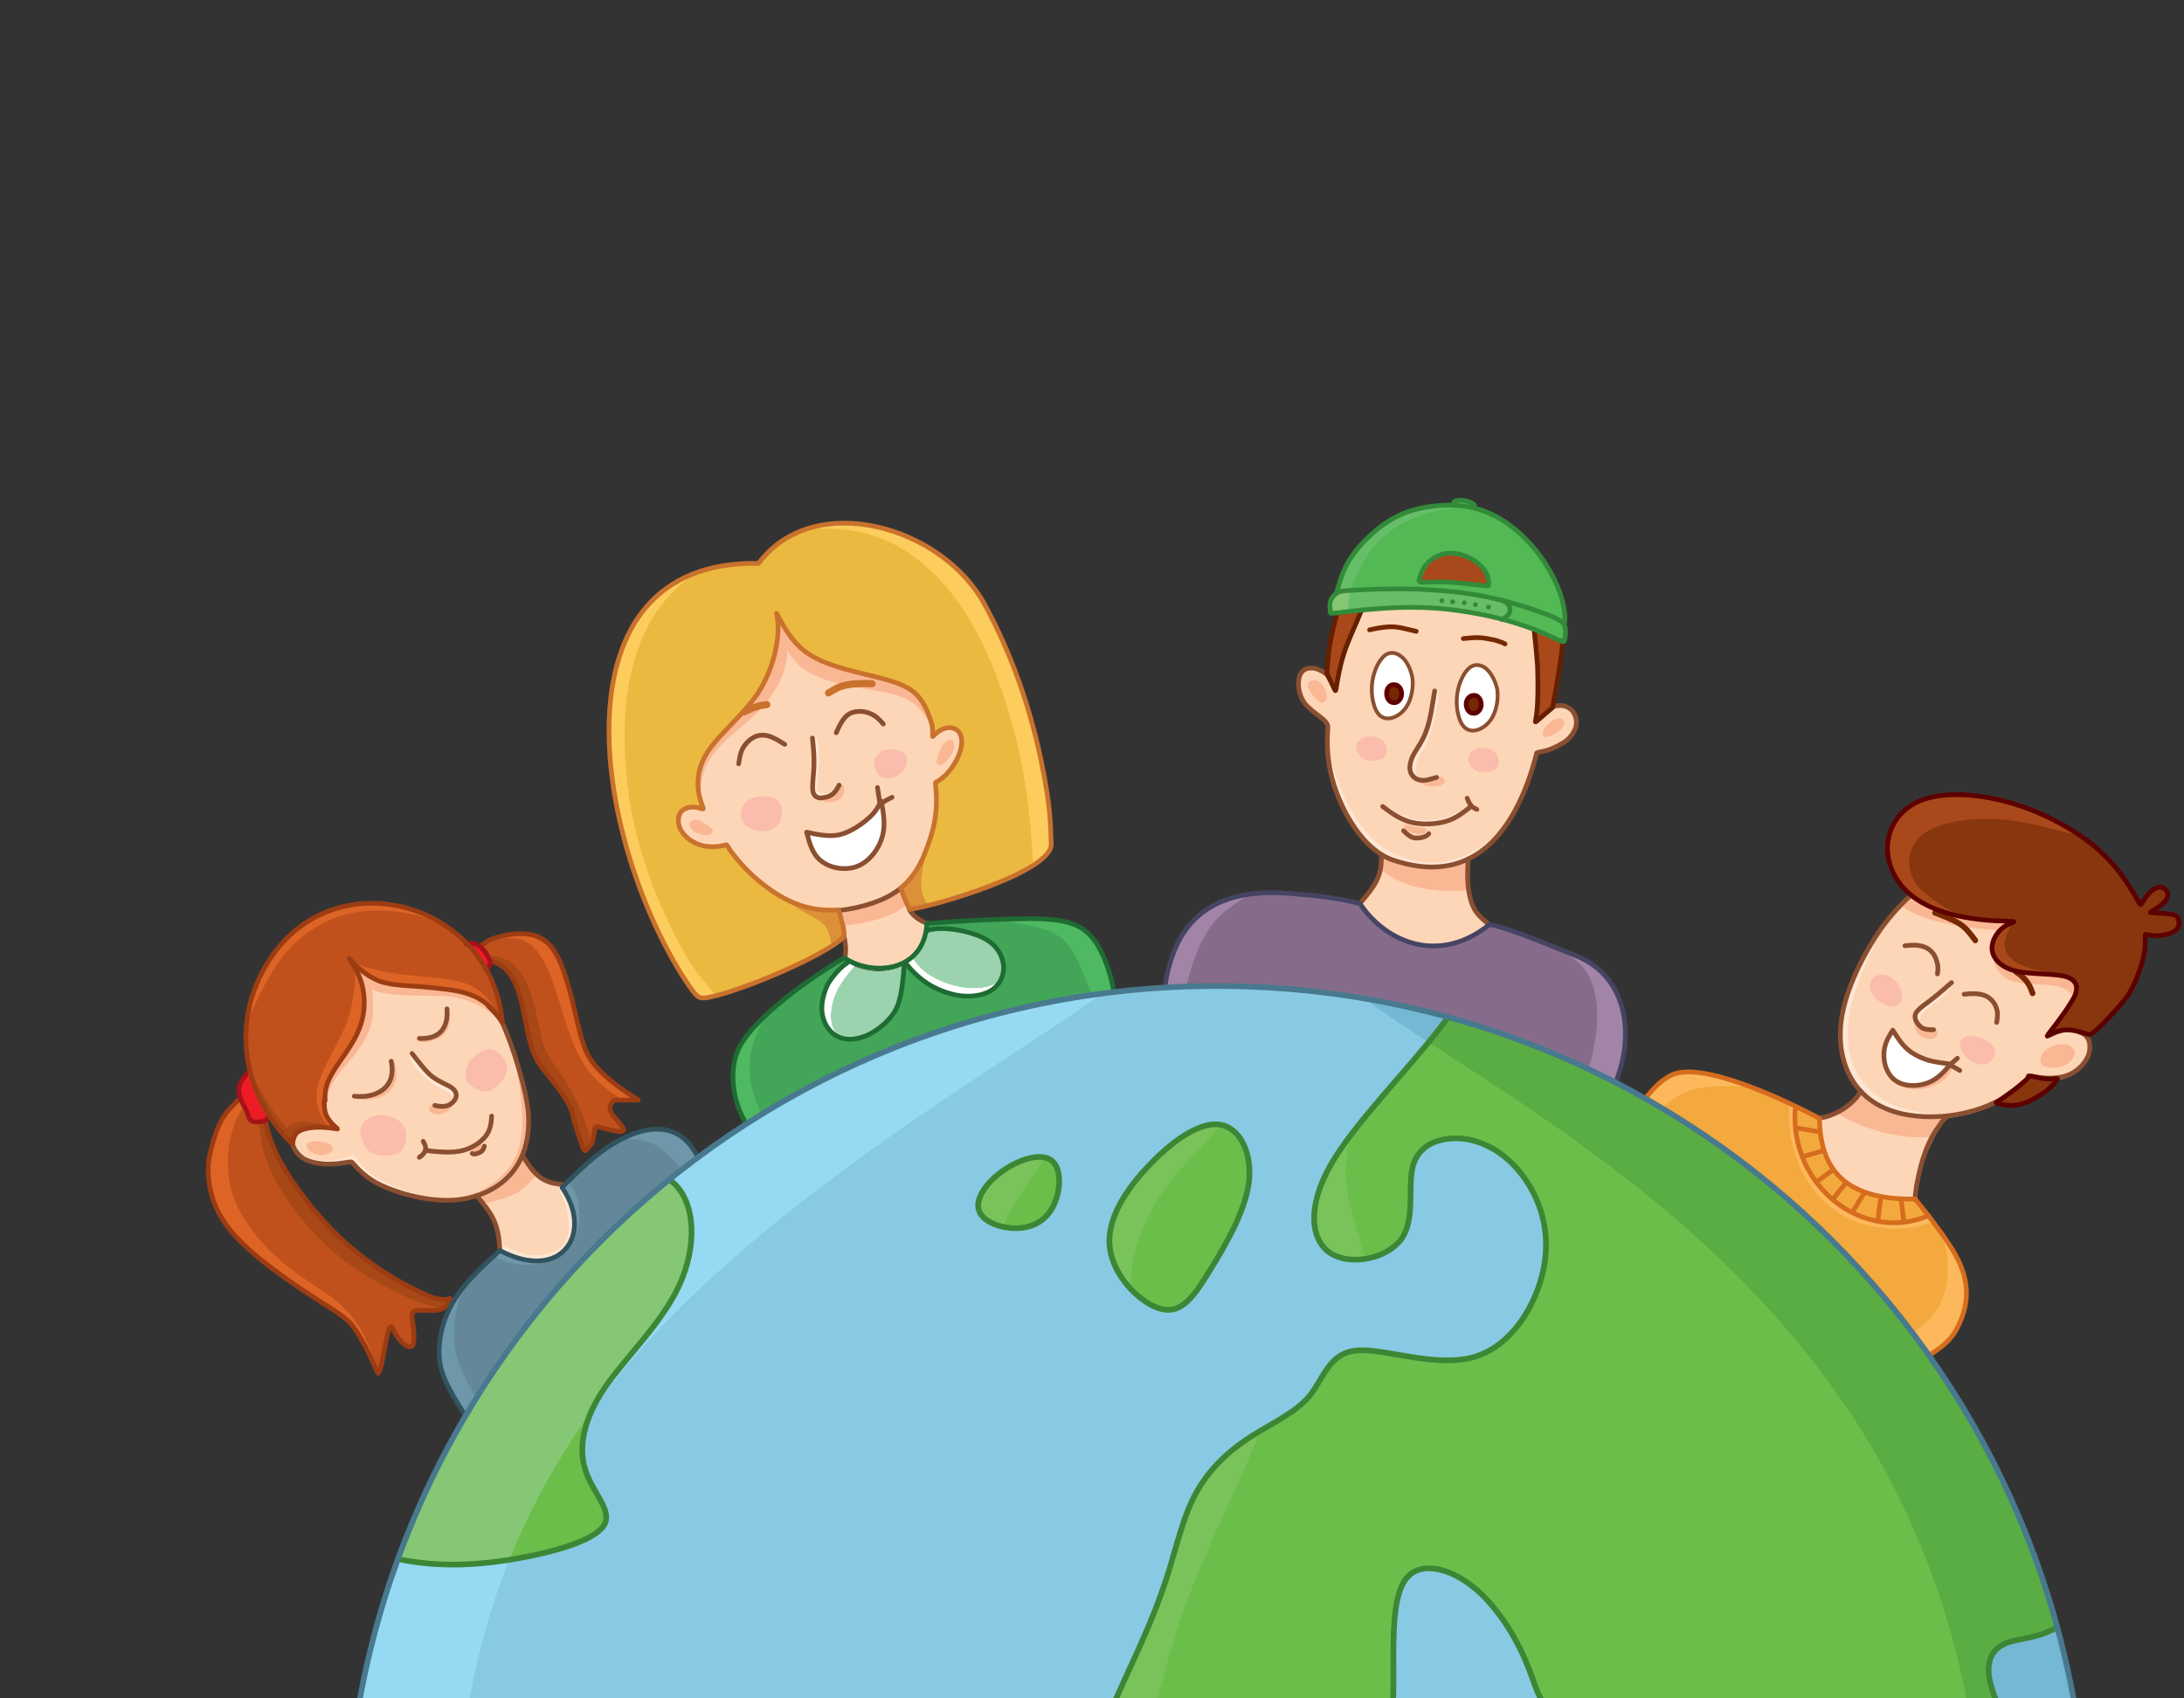 <svg xmlns="http://www.w3.org/2000/svg" xmlns:xlink="http://www.w3.org/1999/xlink" viewBox="0 0 450 350"><rect x="0" y="0" width="450" height="350" fill="#333333" stroke="none"/><path fill-rule="evenodd" clip-rule="evenodd" fill="#FFF" d="M388.3 215.9c-.3 1.5-.1 3.3.6 4.7.7 1.4 1.8 2.4 3.5 2.8.5.1 1 .2 1.5.2 1.3 0 2.7-.2 3.9-.8.9-.4 1.7-1 2.4-1.7l1.2-1.2c.1-.1.2-.2.3-.4.1-.1.1-.2.2-.2-1.6-.2-3.1-.3-4.7-.8-1.6-.4-3.1-1.2-4.3-2.3-1.2-1.1-2.1-2.5-3-3.9-.6 1.1-1.3 2.2-1.6 3.6zM176.7 178.5c2.5-1 4.4-3.6 5.1-6.1.7-2.4.3-4.6-.2-6.9l-.3.2c-.4.8-.9 1.6-2 2.7-1.4 1.3-3.8 3-6.1 3.6-2.3.6-4.6.1-6.9-.5.6 2.3 1.2 4.6 3.1 6 1.7 1.5 4.8 2.1 7.3 1z"/><path fill-rule="evenodd" clip-rule="evenodd" fill="#C0511C" d="M102.2 193.2c-1.6.5-2.4 1.2-3.2 1.9.4.3.7.7 1 1 .3.4.5.8.7 1.1.1.2.2.4.3.5.5.1 1 .3 1.7.6.8.4 1.9 1.2 2.8 2.5.9 1.4 1.6 3.4 2.3 6.1.6 2.8 1.2 6.3 1.9 8.6.7 2.4 1.7 3.6 3.1 5.4 1.4 1.7 3.2 4 4.2 5.7 1 1.7 1.1 2.8 1.5 4.1.3 1.3.9 2.9 1.3 4 .4 1.2.7 1.9.9 2.1s.5-.3.8-.7c.3-.3.6-.5.8-1.1.2-.6.3-1.7.4-2.4.1-.6.1-.8.8-.7.7.1 2.1.5 3.2.8 1.1.2 2 .2 2-.2 0-.5-.9-1.4-1.5-2.1-.7-.8-1.2-1.4-1.3-2-.1-.6.2-1.2.5-1.6.3-.3.5-.4 1.2-.4h4c.2 0 .2 0-.6-.5s-2.4-1.5-4.2-2.9c-1.8-1.4-3.7-3.1-5-5.1-1.3-2-1.9-4.4-2.8-8.3-.9-3.9-2.2-9.4-3.9-12.7-1.7-3.3-3.8-4.4-6.1-4.7-2.6 0-5.1.4-6.8 1z"/><defs><path id="a" d="M102.2 193.2c-1.6.5-2.4 1.2-3.2 1.9.4.3.7.7 1 1 .3.4.5.8.7 1.1.1.2.2.4.3.5.5.1 1 .3 1.7.6.8.4 1.9 1.2 2.8 2.5.9 1.4 1.6 3.4 2.3 6.1.6 2.8 1.2 6.3 1.9 8.6.7 2.4 1.7 3.6 3.1 5.4 1.4 1.7 3.2 4 4.2 5.7 1 1.7 1.1 2.8 1.5 4.1.3 1.3.9 2.9 1.3 4 .4 1.2.7 1.9.9 2.1s.5-.3.8-.7c.3-.3.6-.5.8-1.1.2-.6.3-1.7.4-2.4.1-.6.1-.8.8-.7.7.1 2.1.5 3.2.8 1.1.2 2 .2 2-.2 0-.5-.9-1.4-1.5-2.1-.7-.8-1.2-1.4-1.3-2-.1-.6.2-1.2.5-1.6.3-.3.5-.4 1.2-.4h4c.2 0 .2 0-.6-.5s-2.4-1.5-4.2-2.9c-1.8-1.4-3.7-3.1-5-5.1-1.3-2-1.9-4.4-2.8-8.3-.9-3.9-2.2-9.4-3.9-12.7-1.7-3.3-3.8-4.4-6.1-4.7-2.6 0-5.1.4-6.8 1z"/></defs><clipPath id="b"><use xlink:href="#a" overflow="visible"/></clipPath><path clip-path="url(#b)" fill-rule="evenodd" clip-rule="evenodd" fill="#DD6425" d="M101.1 193.8c1.7-.3 4.1-.8 6.2-.2 2 .6 3.8 2.4 5.2 5.4 1.5 3 2.6 7.1 3.7 10.6s2.2 6.4 3.5 8.7c1.3 2.3 2.8 4 4.7 5.6 1.8 1.5 3.9 2.9 5.9 3.8 1.9 1 3.7 1.6 4.7.9 1-.7 1.3-2.7-.2-7.8s-4.8-13.4-9-19.8-9.2-10.8-13.8-12.7c-4.6-1.9-8.6-1.3-11 .2-2.4 1.4-3.1 3.7-2.9 4.8.2.9 1.3.8 3 .5z"/><path clip-path="url(#b)" fill-rule="evenodd" clip-rule="evenodd" fill="#A74816" d="M100.9 197.1c.9-.2 2.4 0 4 1 1.6 1.1 3.2 3 4.3 6.1 1.1 3.1 1.8 7.4 2.5 10.1.7 2.7 1.5 3.6 2.8 5.5 1.3 1.9 3.1 4.7 4.4 7.4 1.3 2.7 2.2 5.4 2.7 7.4.4 2 .4 3.4 0 4.5-.4 1-1.2 1.7-2.8 1.7-1.6-.1-3.9-.9-5.5-3s-2.6-5.5-3.8-9.4c-1.2-3.9-2.6-8.3-4.2-12.4s-3.2-7.8-4.3-10.6c-1-2.8-1.5-4.8-1.5-6.2.2-1.3.5-1.9 1.4-2.1z"/><path fill-rule="evenodd" clip-rule="evenodd" fill="#C0511C" d="M71.4 256.2c-5.2-4.6-9.6-10.4-12.3-14.7-2.7-4.4-3.5-7.3-3.9-8.8s-.4-1.8-.4-1.9c-.4.4-1 .5-1.5.5s-1-.1-1.4-.2c-.3-.2-.5-.4-.6-.7l-.3-.9c-.1-.3-.2-.5-.4-.9s-.5-1-.8-1.5c-.1-.3-.2-.5-.3-.8-1.3 1.3-2.6 2.5-3.6 4.1-1 1.6-1.6 3.5-2.1 5.3-.5 1.8-1 3.5-.9 6.1.1 2.6.8 6.1 2.9 9.4 2 3.3 5.4 6.4 9.1 9.3 3.7 2.9 7.9 5.7 10.9 7.6 3 1.9 4.8 3 6.2 4.4 1.4 1.5 2.4 3.4 3.4 5.2.9 1.8 1.7 3.6 2.1 4.5.4.9.4.9.5.7.1-.2.4-.6.7-2.1.3-1.4.7-3.8 1-5.2.3-1.4.5-1.8.6-2 .2-.2.3-.2.4-.2.1 0 .1 0 .1.2.1.2.2.5.4.8.2.3.3.6.6 1s.7.9 1.1 1.3c.4.4.9.7 1.4.8.4.1.8-.1.9-.7.2-.7.1-1.9 0-2.9-.1-1.1-.3-2-.3-2.6 0-.6 0-.8.3-1 .3-.2.8-.3 1.7-.3.9 0 2.2.1 3.1 0 .9-.1 1.4-.4 1.8-.8.4-.4.8-.9.9-1.2l.2-.3s-.1-.1-.2-.1c-.2 0-.5.2-1.3.2s-2.1-.1-5.6-1.9c-3.5-1.7-9.3-5.1-14.4-9.7z"/><defs><path id="c" d="M71.4 256.2c-5.2-4.6-9.6-10.4-12.3-14.7-2.7-4.4-3.5-7.3-3.9-8.8s-.4-1.8-.4-1.9c-.4.4-1 .5-1.5.5s-1-.1-1.4-.2c-.3-.2-.5-.4-.6-.7l-.3-.9c-.1-.3-.2-.5-.4-.9s-.5-1-.8-1.5c-.1-.3-.2-.5-.3-.8-1.3 1.3-2.6 2.5-3.6 4.1-1 1.6-1.6 3.5-2.1 5.3-.5 1.8-1 3.5-.9 6.1.1 2.6.8 6.1 2.9 9.4 2 3.3 5.4 6.4 9.1 9.3 3.7 2.9 7.9 5.7 10.9 7.6 3 1.9 4.8 3 6.2 4.4 1.4 1.5 2.4 3.4 3.4 5.2.9 1.8 1.7 3.6 2.1 4.5.4.9.4.9.5.7.1-.2.4-.6.7-2.1.3-1.4.7-3.8 1-5.2.3-1.4.5-1.8.6-2 .2-.2.3-.2.4-.2.1 0 .1 0 .1.2.1.2.2.5.4.8.2.3.3.6.6 1s.7.9 1.1 1.3c.4.4.9.7 1.4.8.4.1.8-.1.9-.7.2-.7.1-1.9 0-2.9-.1-1.1-.3-2-.3-2.6 0-.6 0-.8.3-1 .3-.2.8-.3 1.7-.3.9 0 2.2.1 3.1 0 .9-.1 1.4-.4 1.8-.8.4-.4.8-.9.9-1.2l.2-.3s-.1-.1-.2-.1c-.2 0-.5.2-1.3.2s-2.1-.1-5.6-1.9c-3.5-1.7-9.3-5.1-14.4-9.7z"/></defs><clipPath id="d"><use xlink:href="#c" overflow="visible"/></clipPath><path clip-path="url(#d)" fill-rule="evenodd" clip-rule="evenodd" fill="#DD6425" d="M50 228.4c-.9 1.3-1.9 3.2-2.6 6.4-.6 3.3-.9 7.9 1 12.6 1.9 4.7 5.8 9.4 9.9 12.8 4 3.4 8.1 5.5 11 7.9 2.9 2.4 4.7 4.9 5.9 7.5 1.3 2.5 2 4.9 2 7.8 0 2.9-.8 6.3-6.5 6.9-5.7.6-16.4-1.6-24.7-9.5s-14.2-21.4-15.5-31.1c-1.3-9.7 2-15.6 5.8-19.5 3.8-3.9 8.1-5.7 10.8-6.1 2.8-.4 4 .6 4.3 1.5.3.7-.5 1.5-1.4 2.8z"/><path clip-path="url(#d)" fill-rule="evenodd" clip-rule="evenodd" fill="#A74816" d="M53.4 232.4c.3 2.3.8 5.8 3 10.2 2.3 4.5 6.4 9.9 10.9 14.1 4.5 4.2 9.5 7.1 13.4 9.1 3.9 2 6.7 3.1 9 3.5 2.3.5 4 .4 5.4-.2 1.3-.7 2.2-1.9 1.4-3.4-.8-1.5-3.4-3.2-7.3-5.2-3.8-2-9-4.3-14-7.2-5-2.9-10-6.4-12.8-9.8-2.8-3.4-3.5-6.6-4.5-9.1-.9-2.5-2.1-4.2-3-5.1-.9-1-1.5-1.2-1.8-.7-.2.4 0 1.5.3 3.8z"/><path fill-rule="evenodd" clip-rule="evenodd" fill="#648899" d="M103 257.7c-3.6 3.2-7.2 6.5-9.5 10.4-2.3 3.9-3.4 8.5-2.9 12.4.5 3.9 3.3 8 5.3 11.3 12.3-20.8 28.6-38.9 47.9-53.3-4-8.5-12.1-6.6-19-1.8-3 2.1-6 5-8.9 7.9 0 .1-.1.1-.1.2 0 .2-.1.3-.1.6-.2 2.2-.5 4.4-1.6 6.2-.1.1-.2.3-.3.4l-.1.1c-.2.4-.5.9-1 1.4-.4.3-.9.7-1.5 1.1-.8.6-1.7 1.1-2.6 1.5-1.9.9-3.8 1.3-5.6 1.6z"/><defs><path id="e" d="M103 257.7c-3.6 3.2-7.2 6.5-9.5 10.4-2.3 3.9-3.4 8.5-2.9 12.4.5 3.9 3.3 8 5.3 11.3 12.3-20.8 28.6-38.9 47.9-53.3-4-8.5-12.1-6.6-19-1.8-3 2.1-6 5-8.9 7.9 0 .1-.1.1-.1.2 0 .2-.1.3-.1.6-.2 2.2-.5 4.4-1.6 6.2-.1.1-.2.3-.3.4l-.1.1c-.2.4-.5.9-1 1.4-.4.3-.9.7-1.5 1.1-.8.6-1.7 1.1-2.6 1.5-1.9.9-3.8 1.3-5.6 1.6z"/></defs><clipPath id="f"><use xlink:href="#e" overflow="visible"/></clipPath><path clip-path="url(#f)" fill-rule="evenodd" clip-rule="evenodd" fill="#6E98A9" d="M95 266.6c-.5 1.3-1.1 3.5-1.3 5.7-.3 2.2-.3 4.4.3 6.8.6 2.4 1.9 5 2.9 6.9 1.1 1.9 1.9 3.1 2.6 4.3.7 1.2 1.3 2.5.5 3.7-.8 1.2-3.1 2.3-5.7 1.8-2.7-.5-5.7-2.7-8.1-7.2-2.3-4.5-3.9-11.5-3.5-16.7.4-5.2 2.8-8.7 5.1-10.5s4.5-2 5.9-1.2c1.4.8 1.9 2.5 2 3.6.1 1-.3 1.4-.7 2.8zM128.9 234.6c1.5.2 4 .2 6.1 1.4 2.2 1.2 4.1 3.4 6 5.7 1.9 2.3 3.9 4.6 5.4 5.6 1.5 1 2.6.6 2.6-1.8s-1.1-6.9-3.5-10.2c-2.4-3.3-6.2-5.3-9.6-6.2-3.4-.9-6.4-.7-8.1-.2-1.6.5-1.8 1.1-1.8 2 0 .9.1 1.9.4 2.6.3.7.9 1 2.5 1.1zM101.9 259c1.8.7 3.4 1.4 5.3 1.6 1.9.2 4.1-.1 6-.9 1.9-.8 3.4-2.1 4.4-3.5 1-1.4 1.5-2.8 1.7-4.3.2-1.5.1-3.2-.3-4.7s-1.1-2.7-1.9-3.4c-.9-.7-1.9-.8-3.5-.1-1.5.7-3.6 2.4-6.5 4.3s-6.7 3.9-8.8 5.5c-2 1.6-2.2 2.6-1.3 3.4 1 .9 3.1 1.5 4.9 2.1z"/><path fill-rule="evenodd" clip-rule="evenodd" fill="#FDD6B7" d="M106.8 236.5c.5.6 1 1.7 1.9 2.8.8 1.1 1.9 2.4 2.7 3.1.8.7 1.2 1 1.7 1.2.5.2 1.2.3 1.7.4.5.1 1 .1 1.2.2.2.1 0 .2.2.7.1.4.5 1 1 2.3.4 1.3 1 3.3 1.1 4.7.1 1.4-.2 2.3-.4 3-.3.6-.5 1-.7 1.5-.2.4-.5.9-1 1.4-.6.5-1.4 1.1-2.6 1.5-1.1.4-2.5.7-4 .6-1.5-.2-3.1-.8-4.1-1.2s-1.4-.7-1.7-.9c-.3-.2-.4-.3-.5-.8-.1-.5-.1-1.3-.4-2.4-.2-1.1-.6-2.3-1.4-3.6-.7-1.4-1.8-2.8-2.5-3.7-.7-.9-1-1.3-1.1-1.6-.1-.3.1-.4.6-1.1.5-.7 1.4-2 2.3-3.4.9-1.4 1.8-2.9 2.7-3.8.8-.9 1.5-1.3 2.1-1.4.3-.3.7-.1 1.2.5z"/><defs><path id="g" d="M106.8 236.5c.5.6 1 1.7 1.9 2.8.8 1.1 1.9 2.4 2.7 3.1.8.7 1.2 1 1.7 1.2.5.2 1.2.3 1.7.4.5.1 1 .1 1.2.2.2.1 0 .2.2.7.1.4.5 1 1 2.3.4 1.3 1 3.3 1.1 4.7.1 1.4-.2 2.3-.4 3-.3.6-.5 1-.7 1.5-.2.4-.5.9-1 1.4-.6.5-1.4 1.1-2.6 1.5-1.1.4-2.5.7-4 .6-1.5-.2-3.1-.8-4.1-1.2s-1.4-.7-1.7-.9c-.3-.2-.4-.3-.5-.8-.1-.5-.1-1.3-.4-2.4-.2-1.1-.6-2.3-1.4-3.6-.7-1.4-1.8-2.8-2.5-3.7-.7-.9-1-1.3-1.1-1.6-.1-.3.1-.4.6-1.1.5-.7 1.4-2 2.3-3.4.9-1.4 1.8-2.9 2.7-3.8.8-.9 1.5-1.3 2.1-1.4.3-.3.7-.1 1.2.5z"/></defs><clipPath id="h"><use xlink:href="#g" overflow="visible"/></clipPath><path clip-path="url(#h)" fill-rule="evenodd" clip-rule="evenodd" fill="#FAB794" d="M97.3 248.5c1.6-.3 3.6-.6 5.7-1.3 2.1-.6 4.4-1.5 6.1-3.5 1.8-1.9 3.1-4.9 3.4-7.1.4-2.2-.2-3.5-1-4s-1.9-.1-2.7.7c-.8.8-1.4 2-2.4 3.6-.9 1.6-2.2 3.5-3.7 4.9-1.5 1.4-3.2 2.3-4.9 3.1-1.7.8-3.3 1.5-4.1 2.2-.8.7-.7 1.4-.1 1.6.9.3 2.1.1 3.7-.2z"/><path clip-path="url(#h)" fill-rule="evenodd" clip-rule="evenodd" fill="#FEE6D3" d="M103.9 256.8c.9.5 2.7 1.2 4.3 1.6 1.5.4 2.7.4 4.1.1 1.3-.3 2.8-.8 3.7-1.8.9-1 1.2-2.4 1.2-3.8s-.1-2.8-.6-4.3c-.4-1.5-1.1-3-1.8-4.4-.7-1.3-1.4-2.5-1.1-3.2.3-.7 1.5-1 2.5.1s1.8 3.6 2.6 5.8c.7 2.2 1.4 4.2 1.5 5.9.1 1.6-.3 2.9-1.1 4-.9 1.1-2.3 1.9-3.6 2.7-1.4.8-2.8 1.5-4.9 1.9-2.1.4-5 .4-6.7-.5-1.7-.8-2.2-2.5-2.4-3.8-.2-1.3-.1-2.3.2-2.4.3-.1.8.7 1.1 1.1.1.4.1.6 1 1z"/><path fill-rule="evenodd" clip-rule="evenodd" fill="#FDD6B7" d="M103.4 210.8c-3.8-6.1-8.1-6.5-14.9-7.2-3.7-.4-7.6-.7-10.4-1.8-2.8-1.1-4.6-2.9-6.3-4.7 1.2 1.8 2.4 3.7 2.9 6.3 2 11.5-8.6 16.1-7.8 23.4 0 1.1 0 2.2.5 3.2s1.4 1.9 1.9 2.3c.5.4.5.4-.1.3-.6-.1-1.9-.3-3.4-.3s-3.3.3-4.2.9c-.9.6-1.1 1.6-1.2 2.5.3 1.1 1.1 2.3 2.5 3.1 1.4.7 3.3 1 5 1 1.7 0 3.1-.3 3.9-.4.7-.1.7-.1 1 .2l1.4 1.7c1 .8 3.1 2.5 7 3.9 3.8 1.4 9.5 2.6 14.3 1.8 1.1-.2 2.2-.5 3.2-.8 7-2.4 10.6-8.4 10.3-16.3-.2-4.2-1.7-9.6-2.8-13-1.2-3.3-1.9-4.8-2.8-6.1z"/><defs><path id="i" d="M103.4 210.8c-3.8-6.1-8.1-6.5-14.9-7.2-3.7-.4-7.6-.7-10.4-1.8-2.8-1.1-4.6-2.9-6.3-4.7 1.2 1.8 2.4 3.7 2.9 6.3 2 11.5-8.6 16.1-7.8 23.4 0 1.1 0 2.2.5 3.2s1.4 1.9 1.9 2.3c.5.4.5.4-.1.3-.6-.1-1.9-.3-3.4-.3s-3.3.3-4.2.9c-.9.6-1.1 1.6-1.2 2.5.3 1.1 1.1 2.3 2.5 3.1 1.4.7 3.3 1 5 1 1.7 0 3.1-.3 3.9-.4.7-.1.7-.1 1 .2l1.4 1.7c1 .8 3.1 2.5 7 3.9 3.8 1.4 9.5 2.6 14.3 1.8 1.1-.2 2.2-.5 3.2-.8 7-2.4 10.6-8.4 10.3-16.3-.2-4.2-1.7-9.6-2.8-13-1.2-3.3-1.9-4.8-2.8-6.1z"/></defs><clipPath id="j"><use xlink:href="#i" overflow="visible"/></clipPath><path clip-path="url(#j)" fill-rule="evenodd" clip-rule="evenodd" fill="#FAB794" d="M106.4 220.1c.6 3.1 1.4 8.2 1.2 12.3-.2 4-1.5 7-3.5 9.2-2 2.2-4.6 3.7-6.8 4.5-2.2.8-4 1-4.8 1.3-.8.2-.5.5.6.6 1.1.1 2.9 0 5.1-.7 2.2-.7 4.8-2 6.9-3.7 2.1-1.7 3.8-3.9 4.7-7 .9-3.1 1-7.2.6-10.6s-1.4-6.2-2.3-7.9c-.9-1.7-1.8-2.4-2.1-2.2-.4 0-.1 1.1.4 4.2z"/><path clip-path="url(#j)" fill-rule="evenodd" clip-rule="evenodd" fill="#FEE6D3" d="M61.2 237.4c1.1.5 2.7 1.5 4.6 1.7 1.8.3 3.9-.1 5.1-.4s1.7-.5 1.9-.6c.2-.1.2-.1.8.8.6.9 1.8 2.6 4.6 4.2s7.2 2.9 10.1 3.6c2.9.7 4.3.7 5.1.9.8.2 1.1.6-1.5 1.1-2.6.5-7.9 1.1-12.6 1.1-4.7 0-8.7-.6-11.5-1.9s-4.6-3.1-5.9-4.8c-1.3-1.7-2.3-3.2-2.7-4.2-.4-1-.2-1.4.1-1.6.3-.4.9-.4 1.9.1z"/><path clip-path="url(#j)" fill-rule="evenodd" clip-rule="evenodd" fill="#FAB794" d="M67.7 230.6c-.1-1-.5-2.5-.3-4.1.2-1.6 1-3.3 2.2-4.9 1.1-1.6 2.6-3 3.9-4.8 1.3-1.8 2.5-3.8 3-5.9.5-2.1.4-4.2.3-5.4-.1-1.2-.2-1.5-.2-1.6 0-.1 0-.1.4.1s1.2.6 3.1.8c1.9.3 4.8.4 7.2.4 2.4 0 4.4 0 6.3.3 1.9.3 3.7 1 5.4 1.9 1.7.9 3.1 2.1 4.1 2.8 1 .6 1.5.7 2 .5.5-.2 1-.6.4-2.1s-2.4-4-6.9-6.4c-4.6-2.3-11.9-4.5-17.1-5.8-5.2-1.3-8.1-1.8-10.7-1-2.6.9-4.7 3.1-5.9 6.2-1.2 3.1-1.3 7.1-1.8 10.7-.5 3.7-1.3 7-1.2 10 .1 3 1.1 5.7 2.2 7.3 1.1 1.6 2.3 2.2 3 2.2.5.2.7-.2.6-1.2z"/><path fill-rule="evenodd" clip-rule="evenodd" fill="#C0511C" d="M103.4 210.8c-.5-6.6-3.3-12.1-7.2-16.2-11.8-12.3-34.5-12.2-43.2 8-2.5 5.9-2.9 12.2-1.5 18.2.8 3.2 2.1 6.2 3.8 9 1.4 2.2 3 4.2 5 6.1.1-1 .3-1.9 1.2-2.5.9-.6 2.7-.9 4.2-.9s2.8.2 3.4.3c.6.1.6.1.1-.3s-1.4-1.3-1.9-2.3c-.5-1-.5-2.1-.5-3.2-.7-7.3 9.9-11.9 7.8-23.4-.5-2.6-1.7-4.5-2.9-6.3 1.7 1.8 3.5 3.7 6.3 4.7 2.8 1.1 6.8 1.4 10.4 1.8 6.9.5 11.2.8 15 7z"/><defs><path id="k" d="M103.4 210.8c-.5-6.6-3.3-12.1-7.2-16.2-11.8-12.3-34.5-12.2-43.2 8-2.5 5.9-2.9 12.2-1.5 18.2.8 3.2 2.1 6.2 3.8 9 1.4 2.2 3 4.2 5 6.1.1-1 .3-1.9 1.2-2.5.9-.6 2.7-.9 4.2-.9s2.8.2 3.4.3c.6.1.6.1.1-.3s-1.4-1.3-1.9-2.3c-.5-1-.5-2.1-.5-3.2-.7-7.3 9.9-11.9 7.8-23.4-.5-2.6-1.7-4.5-2.9-6.3 1.7 1.8 3.5 3.7 6.3 4.7 2.8 1.1 6.8 1.4 10.4 1.8 6.9.5 11.2.8 15 7z"/></defs><clipPath id="l"><use xlink:href="#k" overflow="visible"/></clipPath><path clip-path="url(#l)" fill-rule="evenodd" clip-rule="evenodd" fill="#DD6425" d="M67.9 232.2c-1.2-1.1-1.9-2.4-2.4-4-.4-1.6-.5-3.4.5-6 .9-2.6 2.9-6 4.2-8.7 1.3-2.6 1.9-4.4 2.3-6.5.4-2.1.7-4.5.6-6.2-.2-1.7-.7-2.7-.8-2.9s.6.4 2 1 3.7 1.2 7 1.7 7.7.7 10.7 1.2c3 .4 4.7 1 6.2 2s2.7 2.3 3.5 3.6c.9 1.3 1.4 2.7 1.6 5.3.2 2.6.1 6.3-2.2 10.4-2.2 4.1-6.6 8.5-10.4 11-3.7 2.4-6.9 2.9-9.8 2.7-2.9-.1-5.7-.8-7.9-1.6-2.2-1-3.9-1.9-5.1-3z"/><path clip-path="url(#l)" fill-rule="evenodd" clip-rule="evenodd" fill="#A74816" d="M51.8 221.3c.9 1.6 2.2 4.2 3.5 6.2 1.3 2 2.5 3.6 3.2 4.3.6.8.6.8.7.6.1-.1.3-.4.7-.7.4-.2 1-.5 1.9-.5 1-.1 2.3 0 3.4.2s2 .6 2.7 1.1c.7.5 1.1 1 1 1.9-.1.9-.6 2.1-1.6 2.9-1 .8-2.5 1.3-4 1.5-1.5.2-3.1.1-5.1-1.3-1.9-1.4-4.2-4-6-7.3-1.8-3.3-3.2-7.1-3.5-9.2-.3-2.1.4-2.5 1-2.3.8.3 1.2 1 2.1 2.6z"/><path fill-rule="evenodd" clip-rule="evenodd" fill="#43A558" d="M174 197.4c-6.1 3.4-19.6 12.8-22.1 19.4-1.3 3.4-.9 6.9-.4 9.3.6 2.4 1.5 4.3 2.3 5.5 22.3-14.3 47.9-23.8 75.5-27.1-.3-2.3-1-4.7-2.2-7.4-1.2-2.7-2.6-4.8-4.9-6-2.3-1.3-5.3-1.7-10.4-1.7-5.1 0-10.5.2-20.9 1 0 .5-.1 1-.2 1.5 3.3-1.2 10.2.3 12.9 2.2 2 1.5 3 3.6 3 5.6 0 2-1.1 3.8-3.1 4.8s-5 1.2-7.8.4c-2.8-.8-6.1-2.2-9.2-6.2-.1.1-.2.1-.4.2-.2 2.8-.5 6.9-1.7 9.2-1.2 2.3-3.6 4.2-5.8 5.3-2.3 1-4.5 1.2-6.2.3-1.7-.8-2.9-2.7-3.2-4.8-.3-2.1.4-4.5 1.3-6.2 1-1.6 2.6-3.4 3.9-4.2v-.7c0-.2-.2-.3-.4-.4z"/><defs><path id="m" d="M174 197.4c-6.1 3.4-19.6 12.8-22.1 19.4-1.3 3.4-.9 6.9-.4 9.3.6 2.4 1.5 4.3 2.3 5.5 22.3-14.3 47.9-23.8 75.5-27.1-.3-2.3-1-4.7-2.2-7.4-1.2-2.7-2.6-4.8-4.9-6-2.3-1.3-5.3-1.7-10.4-1.7-5.1 0-10.5.2-20.9 1 0 .5-.1 1-.2 1.5 3.3-1.2 10.2.3 12.9 2.2 2 1.5 3 3.6 3 5.6 0 2-1.1 3.8-3.1 4.8s-5 1.2-7.8.4c-2.8-.8-6.1-2.2-9.2-6.2-.1.1-.2.1-.4.2-.2 2.8-.5 6.9-1.7 9.2-1.2 2.3-3.6 4.2-5.8 5.3-2.3 1-4.5 1.2-6.2.3-1.7-.8-2.9-2.7-3.2-4.8-.3-2.1.4-4.5 1.3-6.2 1-1.6 2.6-3.4 3.9-4.2v-.7c0-.2-.2-.3-.4-.4z"/></defs><clipPath id="n"><use xlink:href="#m" overflow="visible"/></clipPath><path clip-path="url(#n)" fill-rule="evenodd" clip-rule="evenodd" fill="#4FB961" d="M157.6 209.6c-.9 1.7-2.2 4-2.8 6.8-.6 2.8-.5 6.1.5 9.3 1 3.2 3 6.4 3.1 8.3.1 1.9-1.6 2.5-4.3 1.7-2.7-.8-6.2-3.1-7.7-6.5s-.8-8 1.6-12.2c2.5-4.1 6.8-7.8 8.8-9.1 2.1-1.2 1.7-.1.8 1.7zM205.5 189.4c2.3.6 6.7 1.1 9.7 2.1 3.1 1 4.8 2.5 6.3 5.3s2.8 7 4.7 10.2c1.9 3.2 4.4 5.6 6 5.3 1.7-.3 2.5-3.1 2.6-7.3.1-4.3-.7-9.9-3.7-13.7-3.1-3.8-8.5-5.6-13.3-6.3-4.8-.6-8.8 0-11.3.5-2.4.6-3.2 1.2-3.5 1.8-.2.8.1 1.5 2.5 2.1z"/><path fill-rule="evenodd" clip-rule="evenodd" fill="#9BD3AE" d="M170.7 202.6c-1 1.6-1.6 4-1.3 6.2.3 2.1 1.5 4 3.2 4.8 1.7.8 4 .7 6.2-.3 2.3-1 4.6-2.9 5.8-5.3 1.2-2.3 1.5-6.4 1.7-9.2-3.5 2-8.2 1.6-11.7-.4-1.3.8-2.9 2.6-3.9 4.2z"/><defs><path id="o" d="M170.7 202.6c-1 1.6-1.6 4-1.3 6.2.3 2.1 1.5 4 3.2 4.8 1.7.8 4 .7 6.2-.3 2.3-1 4.6-2.9 5.8-5.3 1.2-2.3 1.5-6.4 1.7-9.2-3.5 2-8.2 1.6-11.7-.4-1.3.8-2.9 2.6-3.9 4.2z"/></defs><clipPath id="p"><use xlink:href="#o" overflow="visible"/></clipPath><path clip-path="url(#p)" fill-rule="evenodd" clip-rule="evenodd" fill="#FFF" stroke="#FFF" stroke-width=".172" stroke-miterlimit="2.613" d="M175.8 199.3c-.8.9-1.7 2-2.4 3.1-.8 1.1-1.3 2.2-1.7 3.4-.4 1.1-.5 2.3-.6 3.3 0 1 .1 1.9.4 2.6.3.7.7 1.3 1 1.8.3.5.5.8.3 1.1-.2.3-.7.5-1.8 0s-2.7-1.9-3.4-3.5c-.7-1.6-.5-3.4.4-5.2 1-1.8 2.7-3.7 4-5.3 1.3-1.6 2.2-2.9 3-3.7.9-.8 1.7-1.2 2.1-1.1.4.1.5.7.2 1.3-.2.6-.8 1.3-1.5 2.2z"/><path fill-rule="evenodd" clip-rule="evenodd" fill="#9BD3AE" d="M186.7 198.6c3.2 4 6.4 5.4 9.2 6.2 2.8.8 5.8.6 7.8-.4s3-2.8 3.1-4.8c0-2-.9-4.1-3-5.6-2.7-2-9.6-3.4-12.9-2.2-.5 3.2-2.1 5.5-4.2 6.8z"/><defs><path id="q" d="M186.7 198.6c3.2 4 6.4 5.4 9.2 6.2 2.8.8 5.8.6 7.8-.4s3-2.8 3.1-4.8c0-2-.9-4.1-3-5.6-2.7-2-9.6-3.4-12.9-2.2-.5 3.2-2.1 5.5-4.2 6.8z"/></defs><clipPath id="r"><use xlink:href="#q" overflow="visible"/></clipPath><path clip-path="url(#r)" fill-rule="evenodd" clip-rule="evenodd" fill="#4FB961" d="M205.5 189.4c2.3.6 6.7 1.1 9.7 2.1 3.1 1 4.8 2.5 6.3 5.3s2.8 7 4.7 10.2c1.9 3.2 4.4 5.6 6 5.3 1.7-.3 2.5-3.1 2.6-7.3.1-4.3-.7-9.9-3.7-13.7-3.1-3.8-8.5-5.6-13.3-6.3-4.8-.6-8.8 0-11.3.5-2.4.6-3.2 1.2-3.5 1.8-.2.8.1 1.5 2.5 2.1z"/><path clip-path="url(#r)" fill-rule="evenodd" clip-rule="evenodd" fill="#FFF" stroke="#FFF" stroke-width=".172" stroke-miterlimit="2.613" d="M187.7 196.8c.4.9 1.2 2.3 2.9 3.6 1.7 1.3 4.2 2.4 6.4 2.9s4.1.5 5.6.3c1.4-.2 2.4-.7 3.1-1.1.8-.4 1.3-.6 1.7-.4.4.2.5.8 0 1.5s-1.7 1.6-3.3 2.2c-1.6.6-3.7 1.1-5.4 1.1-1.7.1-3.1-.2-4.3-.7-1.3-.5-2.4-1.3-3.4-2.1-1.1-.8-2-1.7-2.8-2.7-.8-.9-1.5-1.9-1.9-2.9-.4-1-.5-2-.3-2.5s.7-.6 1-.5c.2.1.3.4.7 1.3z"/><path fill-rule="evenodd" clip-rule="evenodd" fill="#FDD6B7" d="M141.2 166.7c-1.3.5-1.8 1.9-1.4 3.5.4 1.6 2.1 3.3 4.3 4 2.2.7 4.2.3 5 .1.8-.2.4-.2 1.3 1.1 1 1.3 3 3.9 5.7 6.1 5.1 4.2 10.1 6.6 16.7 6.1.2 0 .5 0 .7-.1 3.4-.4 7.5-1.4 10.5-3.4.5-.3 1-.7 1.5-1.1 2.3-1.9 3.9-4.3 4.9-7 2-5 2.8-8.6 2.3-13.9-.1-.9-.1-.8.2-1 2.9-1.4 6.6-7.4 4.6-10.2-1-1.4-3.4-1.3-5.3.8-.4.4.1-.9-.3-2.4-.4-1.4-1.3-4.3-3.2-6.2-1.9-1.9-5-2.8-9.1-3.8s-9.2-2.1-12.7-4.3c-3.5-2.2-5.3-5.5-7.1-8.8.3 1.5.5 3.1.1 5.9-.4 2.8-1.5 6.9-4.1 10.8-2.7 3.9-6.9 7.5-9.3 10.6-2.4 3.1-2.9 5.7-2.9 7.8 0 2.1.6 3.7.9 4.5.3.8.3.8-.3.6-.5.2-1.7-.2-3 .3zm40.1-1c.1-.2.2-.4.2-.5 0 .1 0 .2.1.4.4 2.3.8 4.5.2 6.9-.7 2.5-2.6 5.1-5.1 6.1-2.5 1-5.6.5-7.4-1-1.8-1.4-2.4-3.7-3.1-6 2.3.5 4.6 1 6.9.5 2.3-.6 4.7-2.3 6.1-3.6 1.2-1.2 1.7-2.1 2.1-2.8z"/><defs><path id="s" d="M141.2 166.7c-1.3.5-1.8 1.9-1.4 3.5.4 1.6 2.1 3.3 4.3 4 2.2.7 4.2.3 5 .1.8-.2.4-.2 1.3 1.1 1 1.3 3 3.9 5.7 6.1 5.1 4.2 10.1 6.6 16.7 6.1.2 0 .5 0 .7-.1 3.4-.4 7.5-1.4 10.5-3.4.5-.3 1-.7 1.5-1.1 2.3-1.9 3.9-4.3 4.9-7 2-5 2.8-8.6 2.3-13.9-.1-.9-.1-.8.2-1 2.9-1.4 6.6-7.4 4.6-10.2-1-1.4-3.4-1.3-5.3.8-.4.4.1-.9-.3-2.4-.4-1.4-1.3-4.3-3.2-6.2-1.9-1.9-5-2.8-9.1-3.8s-9.2-2.1-12.7-4.3c-3.5-2.2-5.3-5.5-7.1-8.8.3 1.5.5 3.1.1 5.9-.4 2.8-1.5 6.9-4.1 10.8-2.7 3.9-6.9 7.5-9.3 10.6-2.4 3.1-2.9 5.7-2.9 7.8 0 2.1.6 3.7.9 4.5.3.8.3.8-.3.6-.5.2-1.7-.2-3 .3zm40.1-1c.1-.2.2-.4.2-.5 0 .1 0 .2.1.4.4 2.3.8 4.5.2 6.9-.7 2.5-2.6 5.1-5.1 6.1-2.5 1-5.6.5-7.4-1-1.8-1.4-2.4-3.7-3.1-6 2.3.5 4.6 1 6.9.5 2.3-.6 4.7-2.3 6.1-3.6 1.2-1.2 1.7-2.1 2.1-2.8z"/></defs><clipPath id="t"><use xlink:href="#s" overflow="visible"/></clipPath><path clip-path="url(#t)" fill-rule="evenodd" clip-rule="evenodd" fill="#FAB794" stroke="#FAB794" stroke-width=".172" stroke-miterlimit="2.613" d="M144.3 163.7c0-1.6.1-3.9 1.3-6.3 1.2-2.3 3.5-4.6 5.6-6.4 2.1-1.8 3.9-3.2 5.6-5.1 1.7-1.9 3.3-4.3 4.2-6.4.9-2.1 1.1-3.9 1.1-4.8.1-.9.1-.9.5-.2.5.7 1.4 2.2 3.3 3.5 1.9 1.3 4.8 2.3 7.8 3 3 .7 6.2 1.1 8.7 1.6 2.5.5 4.5 1.3 6 2.4 1.5 1.2 2.6 2.8 3.2 4 .6 1.2.7 2 1.1 1.8.4-.2 1.1-1.5 1.4-3.3.3-1.8.2-4-2.9-6.9-3.1-2.9-9.3-6.4-15-9.3-5.7-2.9-10.9-5.1-15-4.9-4.1.1-7.1 2.5-10.1 5.6-3 3.1-6 6.8-8.2 10.6-2.2 3.8-3.6 7.6-4.4 10.8-.8 3.2-1.1 5.9-.7 7.9.4 1.9 1.6 3.1 2.6 3.8.9.7 1.7 1 2.3 1.3.7.2 1.3.3 1.6 0 .2-.3 0-1.1 0-2.7z"/><path fill-rule="evenodd" clip-rule="evenodd" fill="#FDD6B7" d="M173.7 190.6c.5 2.1.7 4.3.8 6.5 0 .4.1.8.1 1.2 5.8 3.2 14.9 2.3 16.3-6.6.1-.5.1-.9.2-1.5-1.8-.8-2.9-1.5-3.7-2.8-.6-1-1.1-2.4-1.8-4.4-.5.4-1 .7-1.5 1.1-3.1 1.9-7.1 3-10.5 3.4-.2 0-.5.1-.7.1.9 2.4.2.5.8 3z"/><defs><path id="u" d="M173.7 190.6c.5 2.1.7 4.3.8 6.5 0 .4.1.8.1 1.2 5.8 3.2 14.9 2.3 16.3-6.6.1-.5.1-.9.2-1.5-1.8-.8-2.9-1.5-3.7-2.8-.6-1-1.1-2.4-1.8-4.4-.5.4-1 .7-1.5 1.1-3.1 1.9-7.1 3-10.5 3.4-.2 0-.5.1-.7.1.9 2.4.2.5.8 3z"/></defs><clipPath id="v"><use xlink:href="#u" overflow="visible"/></clipPath><path clip-path="url(#v)" fill-rule="evenodd" clip-rule="evenodd" fill="#FAB794" stroke="#FAB794" stroke-width=".172" stroke-miterlimit="2.613" d="M173.9 190.6c1.2-.1 2.6-.2 4.3-.6 1.7-.3 3.5-.9 5-1.5s2.6-1.3 3.6-2.3c1-1 1.8-2.2 2-3.2.2-1-.1-1.9-.7-2-.5-.1-1.2.4-1.9 1.1-.7.6-1.4 1.4-2.7 2.2-1.3.8-3.2 1.6-5 2.2-1.8.6-3.3.9-4.6 1.1-1.3.2-2.2.2-2.9.6-.7.4-1.1 1.2-1 1.7.1.5.6.8 1.3.9.6-.1 1.5-.2 2.6-.2z"/><path fill="none" stroke="#8A4F30" stroke-width=".973" stroke-linecap="round" stroke-linejoin="round" stroke-miterlimit="22.926" d="M173.9 192.8c.3 1.8.5 2.6.2 4.6m13.3-9.9c.8 1.3 1.8 2 3.6 2.8"/><defs><path id="w" d="M174 197.4c-6.1 3.4-19.6 12.8-22.1 19.4-1.3 3.4-.9 6.9-.4 9.3.6 2.4 1.5 4.3 2.3 5.5l20.2-34.2zm17.1-7.1c10.5-.8 15.8-.9 20.9-1 5.1 0 8.1.5 10.4 1.7 2.3 1.3 3.7 3.3 4.9 6 1.2 2.7 1.8 5.1 2.2 7.4l-38.4-14.1z"/></defs><clipPath id="x"><use xlink:href="#w" overflow="visible"/></clipPath><path clip-path="url(#x)" fill-rule="evenodd" clip-rule="evenodd" fill="#4FB961" d="M157.6 209.6c-.9 1.7-2.2 4-2.8 6.8-.6 2.8-.5 6.1.5 9.3 1 3.2 3 6.4 3.1 8.3.1 1.9-1.6 2.5-4.3 1.7-2.7-.8-6.2-3.1-7.7-6.5s-.8-8 1.6-12.2c2.5-4.1 6.8-7.8 8.8-9.1 2.1-1.2 1.7-.1.8 1.7zM205.5 189.4c2.3.6 6.7 1.1 9.7 2.1 3.1 1 4.8 2.5 6.3 5.3s2.8 7 4.7 10.2c1.9 3.2 4.4 5.6 6 5.3 1.7-.3 2.5-3.1 2.6-7.3.1-4.3-.7-9.9-3.7-13.7-3.1-3.8-8.5-5.6-13.3-6.3-4.8-.6-8.8 0-11.3.5-2.4.6-3.2 1.2-3.5 1.8-.2.8.1 1.5 2.5 2.1z"/><path fill="none" stroke="#1E6C33" stroke-width=".973" stroke-linecap="round" stroke-linejoin="round" stroke-miterlimit="22.926" d="M174 197.4c-6.1 3.4-19.6 12.8-22.1 19.4-1.3 3.4-.9 6.9-.4 9.3.6 2.4 1.5 4.3 2.3 5.5m37.3-41.3c10.5-.8 15.8-.9 20.9-1 5.1 0 8.1.5 10.4 1.7 2.3 1.3 3.7 3.3 4.9 6 1.2 2.7 1.8 5.1 2.2 7.4"/><path fill="none" stroke="#8A4F30" stroke-width=".973" stroke-linecap="round" stroke-linejoin="round" stroke-miterlimit="22.926" d="M152.2 157.4c.2-1.2.3-2.4 1.1-3.6.8-1.2 2.2-2.3 3.7-2.3 1.5-.1 3.1.9 4.7 1.9m20.3-4.2c-.8-.9-1.5-1.7-2.8-2.2-1.2-.5-2.9-.6-4.2.1-1.2.7-2 2.3-2.7 3.9m9 14.7c.8-.5 1.7-1 2.5-1.4m-17.6 7.2c2.3.5 4.6 1 6.9.5 2.3-.6 4.7-2.3 6.1-3.6s1.8-2.3 2.3-3.2m-15.3 6.3c.6 2.3 1.2 4.6 3.1 6 1.8 1.4 4.9 2 7.4 1s4.4-3.6 5.1-6.1c.7-2.5.2-4.9-.2-7.3m-.8-2.8c.2 1.1.3 2.2.5 3.3m-8.2 22c3.4-.4 7.9-1.5 11-3.5.6-.4 1.2-.8 1.7-1.2"/><path fill-rule="evenodd" clip-rule="evenodd" fill="#EBB940" d="M160 126.4c.3 1.5.5 3.1.1 5.9-.4 2.8-1.5 6.9-4.1 10.8-2.7 3.9-6.9 7.5-9.3 10.6-2.4 3.1-2.9 5.7-2.9 7.8 0 2.1.6 3.7.9 4.5.3.8.3.8-.3.6-.6-.2-1.8-.5-3.1 0s-1.8 1.9-1.4 3.5c.4 1.6 2.1 3.3 4.3 4 2.2.7 4.2.3 5 .1.8-.2.4-.2 1.3 1.1 1 1.3 3 3.9 5.7 6.1 5 4.2 10.1 6.6 16.6 6.1.3 1 .5 2 .8 2.9.2.9.4 1.8.3 2.6-3.7 3.9-21.1 11.2-27.7 12.5-2.2.4-2.4.4-5-3.5-19-29.3-27.8-86.7 15.1-85.9 11.3-15.2 37.8-7.8 46.6 8.5 5.4 9.9 9.2 20.8 11.5 31.6 2.3 10.8 2 14.5 2.2 17.6.5 5.8-24.2 13-29.2 13.6-.3-.6-.6-1.3-.9-2-.3-.7-.6-1.5-.9-2.4 2.3-1.9 3.8-4.3 4.9-7 2-5 2.8-8.6 2.3-13.9-.1-.9-.1-.8.2-1 2.9-1.4 6.6-7.4 4.6-10.2-1-1.4-3.4-1.3-5.3.8-.4.4.1-.9-.3-2.4-.4-1.4-1.3-4.3-3.2-6.2-1.9-1.9-5-2.8-9.1-3.8s-9.2-2.1-12.7-4.3c-3.4-2-5.2-5.3-7-8.6z"/><defs><path id="y" d="M160 126.4c.3 1.5.5 3.1.1 5.9-.4 2.8-1.5 6.9-4.1 10.8-2.7 3.9-6.9 7.5-9.3 10.6-2.4 3.1-2.9 5.7-2.9 7.8 0 2.1.6 3.7.9 4.5.3.8.3.8-.3.6-.6-.2-1.8-.5-3.1 0s-1.8 1.9-1.4 3.5c.4 1.6 2.1 3.3 4.3 4 2.2.7 4.2.3 5 .1.8-.2.4-.2 1.3 1.1 1 1.3 3 3.9 5.7 6.1 5 4.2 10.1 6.6 16.6 6.1.3 1 .5 2 .8 2.9.2.9.4 1.8.3 2.6-3.7 3.9-21.1 11.2-27.7 12.5-2.2.4-2.4.4-5-3.5-19-29.3-27.8-86.7 15.1-85.9 11.3-15.2 37.8-7.8 46.6 8.5 5.4 9.9 9.2 20.8 11.5 31.6 2.3 10.8 2 14.5 2.2 17.6.5 5.8-24.2 13-29.2 13.6-.3-.6-.6-1.3-.9-2-.3-.7-.6-1.5-.9-2.4 2.3-1.9 3.8-4.3 4.9-7 2-5 2.8-8.6 2.3-13.9-.1-.9-.1-.8.2-1 2.9-1.4 6.6-7.4 4.6-10.2-1-1.4-3.4-1.3-5.3.8-.4.4.1-.9-.3-2.4-.4-1.4-1.3-4.3-3.2-6.2-1.9-1.9-5-2.8-9.1-3.8s-9.2-2.1-12.7-4.3c-3.4-2-5.2-5.3-7-8.6z"/></defs><clipPath id="z"><use xlink:href="#y" overflow="visible"/></clipPath><path clip-path="url(#z)" fill-rule="evenodd" clip-rule="evenodd" fill="#FCCD5C" stroke="#FCCD5C" stroke-width=".172" stroke-miterlimit="2.613" d="M140.2 120.4c-2.4 2.1-5.2 5.2-7.3 9.7-2.2 4.6-3.8 10.6-4.2 17.7-.4 7 .3 15 1.9 22.2 1.6 7.1 4 13.4 6.3 18.4 2.3 5.1 4.4 8.9 6.4 11.7 2 2.8 3.9 4.5 4.7 5.9.8 1.4.5 2.5-2.9 2-3.5-.5-10.2-2.7-14.8-7.6-4.7-4.9-7.3-12.5-9.5-24.7-2.1-12.1-3.7-28.8-.8-40 2.9-11.2 10.3-17 15.5-19.4 5.2-2.3 8.3-1.2 8.7-.1.4 1.1-1.6 2.1-4 4.2zM170.2 108.8c3.1.1 8.4.4 13.9 3.2 5.5 2.8 11.2 8 15.7 15.6 4.6 7.6 8 17.5 10 26.1 2 8.6 2.6 15.9 2.9 20.4.3 4.5.2 6.1 1.4 7.4 1.1 1.3 3.5 2.3 6.1-.7 2.7-2.9 5.7-9.8 5.7-18.1s-3.2-18.2-8.6-28c-5.4-9.8-13.1-19.6-19.9-25.3-6.9-5.7-13-7.5-18.1-7.8-5.1-.3-9.3.8-11.5 2.3-2.2 1.5-2.5 3.4-2.1 4.2.4.8 1.4.6 4.5.7z"/><path clip-path="url(#z)" fill-rule="evenodd" clip-rule="evenodd" fill="#DC9138" d="M161.4 185.3c1 .6 3 1.9 4.6 2.9 1.7.9 3 1.5 3.9 2.5.9 1.1 1.2 2.6 1.4 4 .2 1.3.2 2.5.5 2.9.3.4.9.1 1.6-.4.7-.5 1.7-1.2 2.1-2.9.4-1.7.4-4.4-1.1-6.5-1.5-2.1-4.6-3.4-7.2-4.3-2.6-.9-4.8-1.3-5.9-1.3-1.2 0-1.4.5-1.4 1.1 0 .6.1 1.2.2 1.4.1.2.2.1 1.3.6z"/><path clip-path="url(#z)" fill-rule="evenodd" clip-rule="evenodd" fill="#DC9138" stroke="#DC9138" stroke-width=".172" stroke-miterlimit="2.613" d="M190.7 175.5c-.2 1.2-.6 3-.8 4.5-.2 1.5-.2 2.5-.1 3.5.2 1 .6 1.8 1 2.6s.8 1.4 1 2c.2.5.3 1-.2 1.6-.5.6-1.5 1.5-2.9 1.6-1.4.1-3.2-.6-4.1-2.3-1-1.7-1.1-4.5-.5-7.2.6-2.7 2-5.3 3.2-6.7 1.2-1.4 2.3-1.6 2.9-1.5.6.1.7.7.5 1.9z"/><path fill="none" stroke="#C9722D" stroke-width=".973" stroke-linecap="round" stroke-linejoin="round" stroke-miterlimit="22.926" d="M160 126.4c.3 1.5.5 3.1.1 5.9-.4 2.8-1.5 6.9-4.1 10.8-2.7 3.9-6.9 7.5-9.3 10.6-2.4 3.1-2.9 5.7-2.9 7.8 0 2.1.6 3.7.9 4.5.3.8.3.8-.3.6-.6-.2-1.8-.5-3.1 0s-1.8 1.9-1.4 3.5c.4 1.6 2.1 3.3 4.3 4 2.2.7 4.2.3 5 .1.8-.2.4-.2 1.3 1.1 1 1.3 3 3.9 5.7 6.1 5 4.2 10.1 6.6 16.6 6.1.3 1 .5 2 .8 2.9.2.9.4 1.8.3 2.6-3.7 3.9-21.1 11.2-27.7 12.5-2.2.4-2.4.4-5-3.5-19-29.3-27.8-86.7 15.1-85.9 11.3-15.2 37.8-7.8 46.6 8.5 5.4 9.9 9.2 20.8 11.5 31.6 2.3 10.8 2 14.5 2.2 17.6.5 5.8-24.2 13-29.2 13.6-.3-.6-.6-1.3-.9-2-.3-.7-.6-1.5-.9-2.4 2.3-1.9 3.8-4.3 4.9-7 2-5 2.8-8.6 2.3-13.9-.1-.9-.1-.8.2-1 2.9-1.4 6.6-7.4 4.6-10.2-1-1.4-3.4-1.3-5.3.8-.4.4.1-.9-.3-2.4-.4-1.4-1.3-4.3-3.2-6.2-1.9-1.9-5-2.8-9.1-3.8s-9.2-2.1-12.7-4.3c-3.4-2-5.2-5.3-7-8.6z"/><path fill-rule="evenodd" clip-rule="evenodd" fill="#FAB794" d="M145.8 170.2c-.6-.4-1.3-1-2-1.1-.7-.2-1.4.1-1.6.5-.2.4.1 1.1.8 1.6.7.5 1.7.8 2.5.8s1.2-.3 1.3-.6c0-.4-.4-.7-1-1.2z"/><path fill="none" stroke="#FAB794" stroke-width=".172" stroke-miterlimit="2.613" d="M145.8 170.2c-.6-.4-1.3-1-2-1.1-.7-.2-1.4.1-1.6.5-.2.4.1 1.1.8 1.6.7.5 1.7.8 2.5.8s1.2-.3 1.3-.6c0-.4-.4-.7-1-1.2z"/><path fill-rule="evenodd" clip-rule="evenodd" fill="#FAB794" d="M193.2 156.2c.2-.7.5-1.6.9-2.3.4-.6.8-1 1.2-1.2.4-.2.8-.2 1 .1.2.3.3.9.1 1.7-.3.8-.9 1.8-1.5 2.4-.7.6-1.3.8-1.6.6s-.4-.5-.1-1.3z"/><path fill="none" stroke="#FAB794" stroke-width=".172" stroke-miterlimit="2.613" d="M193.2 156.2c.2-.7.5-1.6.9-2.3.4-.6.8-1 1.2-1.2.4-.2.8-.2 1 .1.2.3.3.9.1 1.7-.3.8-.9 1.8-1.5 2.4-.7.6-1.3.8-1.6.6s-.4-.5-.1-1.3z"/><path fill-rule="evenodd" clip-rule="evenodd" fill="#FAB794" d="M170.1 164.2c.4-.1 1-.4 1.5-.8s.9-1 1.3-1.3c.4-.3.6-.3.8-.1.2.2.2.8.1 1.4-.2.6-.6 1.2-1.3 1.5-.7.3-1.5.4-2.2.3-.6-.1-1-.4-1.2-.6-.1-.2 0-.2.2-.2.2-.1.4-.1.8-.2z"/><path fill="none" stroke="#FAB794" stroke-width=".172" stroke-miterlimit="2.613" d="M170.1 164.2c.4-.1 1-.4 1.5-.8s.9-1 1.3-1.3c.4-.3.6-.3.8-.1.2.2.2.8.1 1.4-.2.6-.6 1.2-1.3 1.5-.7.3-1.5.4-2.2.3-.6-.1-1-.4-1.2-.6-.1-.2 0-.2.2-.2.2-.1.4-.1.8-.2z"/><path fill-rule="evenodd" clip-rule="evenodd" fill="#FEE6D3" d="M167.7 151.8c.2 0 .4.1.6.7.2.6.4 1.7.4 3s-.1 2.8-.2 4c-.1 1.2-.2 2.1-.2 2.7 0 .6.1.9.4 1.1.2.2.6.3.9.3.3 0 .6-.1.9-.1.2 0 .4-.1.5 0 0 .1 0 .2-.3.4-.3.1-.8.3-1.3.4-.4.1-.8 0-1.1-.2-.3-.2-.6-.6-.7-1.3-.1-.7-.1-1.8-.1-3.1v-4.3c0-1.3-.1-2.3-.1-2.9.1-.5.2-.6.3-.7z"/><path fill="none" stroke="#FEE6D3" stroke-width=".172" stroke-miterlimit="2.613" d="M167.7 151.8c.2 0 .4.1.6.7.2.6.4 1.7.4 3s-.1 2.8-.2 4c-.1 1.2-.2 2.1-.2 2.7 0 .6.1.9.4 1.1.2.2.6.3.9.3.3 0 .6-.1.9-.1.2 0 .4-.1.5 0 0 .1 0 .2-.3.4-.3.1-.8.3-1.3.4-.4.1-.8 0-1.1-.2-.3-.2-.6-.6-.7-1.3-.1-.7-.1-1.8-.1-3.1v-4.3c0-1.3-.1-2.3-.1-2.9.1-.5.2-.6.3-.7z"/><path fill="none" stroke="#8A4F30" stroke-width=".973" stroke-linecap="round" stroke-linejoin="round" stroke-miterlimit="22.926" d="M167.4 152.1c.2 2 .4 4 .3 6-.1 2-.4 3.9-.2 5s1.1 1.5 2.1 1.3c1.8-.3 2.4-.9 3.3-2.6"/><path fill-rule="evenodd" clip-rule="evenodd" fill="#FABCAB" d="M156.7 164.2c-.8.1-1.7.2-2.5.8-.8.6-1.4 1.6-1.5 2.6-.1 1 .5 2.1 1.4 2.7.9.7 2.1.9 3.2.9s2.2-.4 2.9-1.3c.7-.9 1-2.4.8-3.4-.2-1.1-1-1.7-1.8-2.1-.9-.3-1.7-.2-2.5-.2z"/><path fill="none" stroke="#FABCAB" stroke-width=".172" stroke-miterlimit="2.613" d="M156.7 164.2c-.8.1-1.7.2-2.5.8-.8.6-1.4 1.6-1.5 2.6-.1 1 .5 2.1 1.4 2.7.9.7 2.1.9 3.2.9s2.2-.4 2.9-1.3c.7-.9 1-2.4.8-3.4-.2-1.1-1-1.7-1.8-2.1-.9-.3-1.7-.2-2.5-.2z"/><path fill-rule="evenodd" clip-rule="evenodd" fill="#FABCAB" d="M180.3 157.8c.1.6.4 1.5 1 2s1.6.7 2.6.4c1-.3 1.9-1 2.4-1.8s.6-1.7.4-2.4c-.3-.7-.9-1.2-1.8-1.4-.8-.2-1.9-.2-2.7.1-.8.3-1.4 1-1.7 1.5-.4.5-.4.9-.2 1.6z"/><path fill="none" stroke="#FABCAB" stroke-width=".172" stroke-miterlimit="2.613" d="M180.3 157.8c.1.6.4 1.5 1 2s1.6.7 2.6.4c1-.3 1.9-1 2.4-1.8s.6-1.7.4-2.4c-.3-.7-.9-1.2-1.8-1.4-.8-.2-1.9-.2-2.7.1-.8.3-1.4 1-1.7 1.5-.4.5-.4.9-.2 1.6z"/><path fill="none" stroke="#1E6C33" stroke-width=".973" stroke-linecap="round" stroke-linejoin="round" stroke-miterlimit="22.926" d="M174 197.4c5.6 3.8 16.4 3.1 17-7.1m-4.7 8.5c-.2 2.8-.5 6.9-1.7 9.2-1.2 2.3-3.6 4.2-5.8 5.3-2.3 1-4.5 1.2-6.2.3-1.7-.8-2.9-2.7-3.2-4.8-.3-2.1.4-4.5 1.3-6.2 1-1.6 2.6-3.4 3.9-4.2"/><defs><path id="A" d="M186.7 198.6c3.2 4 6.4 5.4 9.2 6.2 2.8.8 5.8.6 7.8-.4s3-2.8 3.1-4.8c0-2-.9-4.1-3-5.6-2.7-2-9.6-3.4-12.9-2.2l-4.2 6.8z"/></defs><clipPath id="B"><use xlink:href="#A" overflow="visible"/></clipPath><path clip-path="url(#B)" fill-rule="evenodd" clip-rule="evenodd" fill="#4FB961" d="M205.5 189.4c2.3.6 6.7 1.1 9.7 2.1 3.1 1 4.8 2.5 6.3 5.3s2.8 7 4.7 10.2c1.9 3.2 4.4 5.6 6 5.3 1.7-.3 2.5-3.1 2.6-7.3.1-4.3-.7-9.9-3.7-13.7-3.1-3.8-8.5-5.6-13.3-6.3-4.8-.6-8.8 0-11.3.5-2.4.6-3.2 1.2-3.5 1.8-.2.8.1 1.5 2.5 2.1z"/><path fill="none" stroke="#1E6C33" stroke-width=".973" stroke-linecap="round" stroke-linejoin="round" stroke-miterlimit="22.926" d="M186.7 198.6c3.2 4 6.4 5.4 9.2 6.2 2.8.8 5.8.6 7.8-.4s3-2.8 3.1-4.8c0-2-.9-4.1-3-5.6-2.7-2-9.6-3.4-12.9-2.2"/><path fill="none" stroke="#C9722D" stroke-width="1.46" stroke-linecap="round" stroke-miterlimit="2.613" d="M153.4 146.7c.8-.4 1.5-.8 2.3-1 .8-.3 1.5-.4 2.3-.5m12.7-2.4c.9-.5 1.7-1.1 2.8-1.4 1-.3 2.3-.5 3.3-.5 1.1-.1 2 0 2.9 0"/><path fill-rule="evenodd" clip-rule="evenodd" fill="#FDD6B7" d="M374.7 230.3c.7 0 1.5-.2 2.4-.4.9-.3 2-.7 3.1-1.4 1-.8 2-1.9 2.6-2.6.6-.8.9-1.2 2.3-1.3 1.4-.1 3.9 0 6.2.4 2.3.4 4.4.9 5.9 1.4 1.5.5 2.5.9 3.1 1.4.6.4.9.8.9 1.2.1.4-.1.8-.3 1.2-.2.4-.4.8-.8 1.4-.4.7-1.1 1.6-1.7 2.9-.6 1.2-1.3 2.7-1.9 4.2-.6 1.5-1.1 2.9-1.3 4.3-.3 1.4-.3 2.8-.4 3.7-.1.9-.2 1.2-1.2 1.6-1 .4-3 .9-5.7.8-2.8-.1-6.4-.9-9-2.6-2.6-1.6-4.1-4.1-5.2-6.4-1.1-2.3-1.8-4.6-1.9-6.2-.1-1.6.5-2.6 1.1-3.1.4-.6 1.1-.5 1.8-.5z"/><defs><path id="C" d="M374.7 230.3c.7 0 1.5-.2 2.4-.4.9-.3 2-.7 3.1-1.4 1-.8 2-1.9 2.6-2.6.6-.8.9-1.2 2.3-1.3 1.4-.1 3.9 0 6.2.4 2.3.4 4.4.9 5.9 1.4 1.5.5 2.5.9 3.1 1.4.6.4.9.8.9 1.2.1.4-.1.8-.3 1.2-.2.4-.4.8-.8 1.4-.4.7-1.1 1.6-1.7 2.9-.6 1.2-1.3 2.7-1.9 4.2-.6 1.5-1.1 2.9-1.3 4.3-.3 1.4-.3 2.8-.4 3.7-.1.9-.2 1.2-1.2 1.6-1 .4-3 .9-5.7.8-2.8-.1-6.4-.9-9-2.6-2.6-1.6-4.1-4.1-5.2-6.4-1.1-2.3-1.8-4.6-1.9-6.2-.1-1.6.5-2.6 1.1-3.1.4-.6 1.1-.5 1.8-.5z"/></defs><clipPath id="D"><use xlink:href="#C" overflow="visible"/></clipPath><path clip-path="url(#D)" fill-rule="evenodd" clip-rule="evenodd" fill="#FAB794" stroke="#FAB794" stroke-width=".172" stroke-miterlimit="2.613" d="M376.4 227.5c1.1.9 2.7 2.4 5.6 3.7 2.9 1.3 6.9 2.5 10.3 2.9 3.4.4 6 .1 7.7-.3 1.7-.4 2.5-.8 2.9-1.5.4-.7.5-1.7 0-2.1-.5-.4-1.5-.3-3.2-.2-1.6 0-3.8 0-5.6-.2-1.8-.2-3.3-.6-4.9-1.2-1.6-.6-3.4-1.5-4.7-2.5-1.3-1-2-2.1-3.4-2.9-1.4-.8-3.4-1.2-4.7-1.1-1.3.1-1.9.7-2.2 1.3-.3.7-.3 1.5 0 2.1.5.7 1.1 1 2.2 2z"/><path fill="none" stroke="#FDD6B7" stroke-width=".172" stroke-miterlimit="2.613" d="M374.7 230.3c.7 0 1.5-.2 2.4-.4.9-.3 2-.7 3.1-1.4 1-.8 2-1.9 2.6-2.6.6-.8.9-1.2 2.3-1.3 1.4-.1 3.9 0 6.2.4 2.3.4 4.4.9 5.9 1.4 1.5.5 2.5.9 3.1 1.4.6.4.9.8.9 1.2.1.4-.1.8-.3 1.2-.2.4-.4.8-.8 1.4-.4.7-1.1 1.6-1.7 2.9-.6 1.2-1.3 2.7-1.9 4.2-.6 1.5-1.1 2.9-1.3 4.3-.3 1.4-.3 2.8-.4 3.7-.1.9-.2 1.2-1.2 1.6-1 .4-3 .9-5.7.8-2.8-.1-6.4-.9-9-2.6-2.6-1.6-4.1-4.1-5.2-6.4-1.1-2.3-1.8-4.6-1.9-6.2-.1-1.6.5-2.6 1.1-3.1.4-.6 1.1-.5 1.8-.5z"/><path fill-rule="evenodd" clip-rule="evenodd" fill="#FDD6B7" d="M417.6 222.2c.1-.1.2-.3.3-.3.2-.2.3-.1.6 0s.9.2 1.5.4c1.3.2 2.6.3 3.7.3h.1c.6 0-.8.1.6-.1s3.8-1.5 4.8-2.7c1-1.2 1.4-2.4 1.4-3.5s-.2-2.3-1.4-2.8c-1.9-.8-2.9-1.3-5.1-.7-.6.2-1.2.5-1.8.8-.8.5-.8.5.1-.7s4.6-5.9 5.2-7.8c.6-1.8-.1-3.1-2.7-3.6-2.5-.5-6.8-.3-9.7-1-2.9-.7-4.5-2.4-4.8-4.1-.3-1.7.6-3.3 1.6-4.3s2.1-1.4 2.6-1.6c.5-.2.5-.2-1.5-.3-2-.1-6-.2-10-1.1-3.5-.8-6.9-2.1-9.5-4.2-2.6 2.4-4.8 4.9-6.9 8-3.6 5.5-6.9 12.5-7.5 18.5-.6 5.9 1.2 10.7 4.1 13.9l.1.1c3 3.2 7.3 4.6 11.4 5 2.2.2 4.4.2 6.4 0 1.7-.2 3.2-.5 4.5-.8 2.3-.6 3.9-1.3 5.5-2l.9-.6c.8-.6 2.5-1.7 3.8-2.8 1.2-1.4 1.3-1.5 1.7-2zm-27.6-9.9c.9 1.4 1.8 2.9 3 3.9 1.2 1.1 2.8 1.8 4.3 2.3 1.6.4 3.1.6 4.7.8-.1.1-.1.2-.2.2-1.2 1.3-2.3 2.6-3.9 3.3-1.7.8-3.8 1-5.4.6-1.6-.4-2.8-1.4-3.5-2.8-.7-1.4-.9-3.2-.6-4.7.2-1.4.9-2.5 1.6-3.6z"/><defs><path id="E" d="M417.6 222.2c.1-.1.2-.3.3-.3.2-.2.3-.1.6 0s.9.2 1.5.4c1.3.2 2.6.3 3.7.3h.1c.6 0-.8.1.6-.1s3.8-1.5 4.8-2.7c1-1.2 1.4-2.4 1.4-3.5s-.2-2.3-1.4-2.8c-1.9-.8-2.9-1.3-5.1-.7-.6.2-1.2.5-1.8.8-.8.5-.8.5.1-.7s4.6-5.9 5.2-7.8c.6-1.8-.1-3.1-2.7-3.6-2.5-.5-6.8-.3-9.7-1-2.9-.7-4.5-2.4-4.8-4.1-.3-1.7.6-3.3 1.6-4.3s2.1-1.4 2.6-1.6c.5-.2.5-.2-1.5-.3-2-.1-6-.2-10-1.1-3.5-.8-6.9-2.1-9.5-4.2-2.6 2.4-4.8 4.9-6.9 8-3.6 5.5-6.9 12.5-7.5 18.5-.6 5.9 1.2 10.7 4.1 13.9l.1.1c3 3.2 7.3 4.6 11.4 5 2.2.2 4.4.2 6.4 0 1.7-.2 3.2-.5 4.5-.8 2.3-.6 3.9-1.3 5.5-2l.9-.6c.8-.6 2.5-1.7 3.8-2.8 1.2-1.4 1.3-1.5 1.7-2zm-27.6-9.9c.9 1.4 1.8 2.9 3 3.9 1.2 1.1 2.8 1.8 4.3 2.3 1.6.4 3.1.6 4.7.8-.1.1-.1.2-.2.2-1.2 1.3-2.3 2.6-3.9 3.3-1.7.8-3.8 1-5.4.6-1.6-.4-2.8-1.4-3.5-2.8-.7-1.4-.9-3.2-.6-4.7.2-1.4.9-2.5 1.6-3.6z"/></defs><clipPath id="F"><use xlink:href="#E" overflow="visible"/></clipPath><path clip-path="url(#F)" fill-rule="evenodd" clip-rule="evenodd" fill="#FAB794" stroke="#FAB794" stroke-width=".172" stroke-miterlimit="2.613" d="M389.9 184.7c1.1 1.2 2.4 2.5 4.6 3.5 2.2 1 5.3 1.9 8.4 2.4 3.1.6 6.2.8 8.7 1 2.5.1 4.5.1 4.3 1-.2.9-2.7 2.6-3.9 3.8-1.2 1.2-1.2 1.9-.8 2.7.4.8 1.2 1.8 2.3 2.5 1.2.7 2.8.9 4.6 1.1 1.8.1 3.8.1 5.5.4 1.6.3 2.8 1.1 3.3 1.7.5.6.2 1.1.5 1.5.2.3 1 .5 2.2-.1 1.2-.7 2.9-2.1 3.4-4.9.5-2.8-.2-6.8-2.5-9.8-2.3-3-6.2-5.1-11.5-6.7-5.3-1.6-12-2.8-17.1-3.7-5.1-.9-8.7-1.4-10.9-1.4-2.2.1-3.1.8-3.1 1.8 0 .8.9 2 2 3.2z"/><path clip-path="url(#F)" fill-rule="evenodd" clip-rule="evenodd" fill="#FEE6D3" stroke="#FEE6D3" stroke-width=".172" stroke-miterlimit="2.613" d="M387.3 192.2c-1.4 3.1-4.2 8.5-5.6 13.5s-1.4 9.6-.1 13.3c1.3 3.7 3.9 6.5 7.2 8.2 3.3 1.7 7.4 2.3 10 2.6 2.6.2 3.6.1 4.1.4.5.3.4 1.1-1.3 1.6-1.7.5-5 .7-8.3.5-3.3-.2-6.5-.9-9-2.5-2.6-1.6-4.5-4.1-6-8-1.5-4-2.5-9.5-2.1-14.5.4-5.1 2.4-9.8 4.7-13 2.4-3.2 5.1-4.9 6.5-5.4 1.4-.5 1.3.3-.1 3.3z"/><path fill-rule="evenodd" clip-rule="evenodd" fill="#F3A93D" d="M339.1 226.4c23.2 13.1 43.1 31.2 58.4 52.9 2.1-1.4 4.3-2.9 5.7-5.5 3.3-6.1 2.2-11.4-1.3-16.9-1.4-2.2-3-4.3-4.6-6.4-.9-1.1-1.8-2.2-2.7-3.4-12.6.1-19.6-4.5-19.8-16.6-6.6-3.6-24.5-12.1-30.6-8.9-2.1 1.2-3.7 2.9-5.1 4.8z"/><defs><path id="G" d="M339.1 226.4c23.2 13.1 43.1 31.2 58.4 52.9 2.1-1.4 4.3-2.9 5.7-5.5 3.3-6.1 2.2-11.4-1.3-16.9-1.4-2.2-3-4.3-4.6-6.4-.9-1.1-1.8-2.2-2.7-3.4-12.6.1-19.6-4.5-19.8-16.6-6.6-3.6-24.5-12.1-30.6-8.9-2.1 1.2-3.7 2.9-5.1 4.8z"/></defs><clipPath id="H"><use xlink:href="#G" overflow="visible"/></clipPath><path clip-path="url(#H)" fill-rule="evenodd" clip-rule="evenodd" fill="#FCB85A" d="M340.7 229.6c1.6-1.4 4.1-3.4 6.4-4.4 2.3-1.1 4.5-1.2 6.6-1.3 2.1-.1 4.2-.1 5.8.1 1.6.2 2.7.6 3.4.4.7-.2 1.1-1.1.1-2.4-1.1-1.2-3.5-2.9-5.9-3.7-2.3-.8-4.5-.8-6.8-.6-2.3.2-4.7.5-6.9 1.6s-4.2 2.8-5.5 4.7c-1.4 1.9-2.1 3.8-2.1 5.2 0 1.5.8 2.4 1.6 2.5.9.1 1.7-.7 3.3-2.1zM400.7 256.3c.4 1.7.8 4.7.5 7.4-.3 2.7-1.3 5.1-2.6 6.9-1.3 1.8-2.9 2.9-4.6 4.1-1.7 1.2-3.4 2.4-3.1 3.9.3 1.5 2.5 3.2 6.1 2.8 3.6-.4 8.6-3 11.5-6.4 2.9-3.4 3.9-7.7 3.4-11.5s-2.3-7.2-3.9-9c-1.6-1.8-3-1.9-4.1-1.9-1.1 0-1.9.2-2.5.4-.6.2-1.1.4-1.2.8-.2.3.2.8.5 2.5zM368.6 228.1c0 1.8 0 4.3.5 6.9.5 2.5 1.4 5 2.6 7.2 1.3 2.3 2.9 4.3 4.8 6 2 1.7 4.3 3.1 6.9 3.9 2.7.9 5.7 1.2 8 1.1 2.3 0 4-.5 5.4-.9 1.4-.5 2.6-1 3.2-1.5.6-.5.6-1 0-.9-.6.1-1.9.7-3.7 1.2-1.8.5-4.1.8-6.2.9-2.1.1-4-.1-5.8-.6-1.8-.5-3.4-1.5-5-2.5-1.6-1.1-3.1-2.3-4.4-3.9-1.3-1.6-2.2-3.6-3-5.4-.8-1.8-1.3-3.6-1.6-5.1-.3-1.5-.3-2.7-.3-4 0-1.3-.1-2.8-.3-3.8-.2-1-.6-1.6-.9-1.5-.1.2-.2 1.1-.2 2.9z"/><path fill="none" stroke="#000" stroke-width=".172" stroke-miterlimit="2.613" d="M339.1 226.4c23.2 13.1 43.1 31.2 58.4 52.9 2.1-1.4 4.3-2.9 5.7-5.5 3.3-6.1 2.2-11.4-1.3-16.9-1.4-2.2-3-4.3-4.6-6.4-.9-1.1-1.8-2.2-2.7-3.4-12.6.1-19.6-4.5-19.8-16.6-6.6-3.6-24.5-12.1-30.6-8.9-2.1 1.2-3.7 2.9-5.1 4.8z"/><path fill="none" stroke="#D66C1E" stroke-width=".973" stroke-linecap="round" stroke-linejoin="round" stroke-miterlimit="22.926" d="M369.9 228.5c-1.2 15.9 14 27.8 27.5 22"/><path fill="none" stroke="#8A4F30" stroke-width=".973" stroke-linecap="round" stroke-linejoin="round" stroke-miterlimit="22.926" d="M392.5 194.9c1.5-.2 2.7-.2 3.9.2 1.2.4 2.1 1.4 2.5 2.5.4 1.1.5 1.9.3 3.1m5.5 4.2c1.5-.2 2.9-.2 4.1.2 1.2.4 2.1 1.4 2.5 2.5.4 1.1.3 1.9.1 3.1"/><path fill="none" stroke="#752902" stroke-width="1.168" stroke-linecap="round" stroke-linejoin="round" stroke-miterlimit="22.926" d="M398.7 188.1c1.8.7 3.7 1.4 5.1 2.3 1.4.9 2.3 2.2 3.2 3.4m8.4 6.5c.5.3.9.6 1.3 1 1.2 1.1 1.7 2.2 2.1 3.4"/><path fill="none" stroke="#8A4F30" stroke-width=".973" stroke-linecap="round" stroke-linejoin="round" stroke-miterlimit="22.926" d="M422.4 213.3c1.1-.5 2.1-1 3.6-1.1 1.5-.1 2.1.1 3.2.8 1.1.7 1.4 1.7 1.4 2.8 0 1.1-.4 2.3-1.4 3.5-1 1.2-2.6 2.4-4.8 2.7-2.2.4-3.7.1-6.5-.3m-16.6 8.3c-1.7 1.6-.8.7-2.1 2.5s-2.2 3.9-2.9 6c-.7 2.1-1.1 4.3-1.4 5.8-.2 1.4-.3 2.1-.3 2.8m-11.2-22.2c-.9 1.4-.8 1.3-2 2.4-1.2 1.1-2.6 1.9-3.9 2.4-1.3.5-1.4.5-2.6.7"/><path fill-rule="evenodd" clip-rule="evenodd" fill="#FAB794" stroke="#FAB794" stroke-width=".172" stroke-miterlimit="2.613" d="M421.4 216.6c.6-.6 1.4-1 2.3-1.2.9-.2 1.8-.2 2.5.1.7.3 1.3.9 1.2 1.6-.1.8-.9 1.8-1.9 2.3-1 .5-2.3.7-3.3.5-1-.1-1.6-.5-1.7-1.2-.1-.6.3-1.5.9-2.1zM394.4 210.7c.1.4.2.9.4 1.4.2.5.6 1 1 1.3.4.3.9.5 1.4.6.5.1.9.1 1.3-.1.3-.2.6-.6.6-.9.1-.3.1-.5-.2-.6-.3-.1-.8-.2-1.3-.2-.5-.1-.9-.2-1.4-.4-.5-.3-.9-.7-1.2-1.1s-.5-.5-.6-.6c-.1 0-.1.2 0 .6z"/><path fill-rule="evenodd" clip-rule="evenodd" fill="#FEE6D3" stroke="#FEE6D3" stroke-width=".172" stroke-miterlimit="2.613" d="M402.3 202.7c.1.1.1.2-.3.7-.4.5-1.4 1.5-2.4 2.4-1 .9-2 1.6-2.7 2.2-.7.6-1 .9-1.2 1.3-.2.4-.2.8-.3 1.1-.1.3-.1.6-.2.4-.1-.1-.4-.6-.5-1.1-.1-.5 0-1 .4-1.6.4-.6 1.1-1.2 2.2-2.1 1.1-.9 2.6-1.9 3.5-2.6.9-.6 1.1-.8 1.2-.9l.1-.1c.1.2.2.3.2.3z"/><path fill-rule="evenodd" clip-rule="evenodd" fill="#FAB794" stroke="#FAB794" stroke-width=".172" stroke-miterlimit="2.613" d="M390.5 222.9c-.1 0 .4.5 1.1.8.7.4 1.6.6 2.7.7 1.1.1 2.3-.1 3.5-.5 1.2-.4 2.3-1.1 3.1-1.8.8-.8 1.2-1.7 1.2-2.1 0-.4-.5-.2-1.1.2-.6.5-1.4 1.3-2 1.8-.6.5-1.1.8-1.7 1-.6.2-1.4.4-2.2.5-.9.1-1.8.2-2.7 0-1-.2-1.8-.6-1.9-.6z"/><path fill="none" stroke="#8A4F30" stroke-width=".973" stroke-linecap="round" stroke-linejoin="round" stroke-miterlimit="22.926" d="M401.8 219.5c1 .5 1 .5 2 1.1m-13.8-8.3c.9 1.4 1.8 2.9 3 3.9 1.2 1.1 2.8 1.8 4.3 2.3 1.6.4 3.1.6 4.7.8m-12-7c-.7 1.1-1.4 2.2-1.7 3.7-.3 1.5-.1 3.3.6 4.7.7 1.4 1.8 2.4 3.5 2.8 1.6.4 3.8.2 5.4-.6 1.7-.8 2.9-2.2 4.1-3.6m1.4-1.2l-1.6 1.4m.4-17c-1.3 1.1-2.5 2.2-3.8 3.2-1.2 1-2.5 1.8-3.1 2.5-.7.7-.7 1.3-.5 2 .3.7.9 1.4 1.5 1.7.7.3 1.4.3 2.2.3"/><path fill-rule="evenodd" clip-rule="evenodd" fill="#FABCAB" stroke="#FABCAB" stroke-width=".172" stroke-miterlimit="2.613" d="M391.3 203.3c-.6-1-1.7-2-2.8-2.3-1.1-.3-2.1.1-2.7.9-.6.7-.7 1.8 0 2.9.7 1.1 2.3 2.2 3.5 2.5 1.2.3 2-.3 2.4-1.1.3-.8.2-1.9-.4-2.9zM409.3 214.5c-1.1-.6-2.5-1-3.6-.9-1.1.1-1.8.7-1.8 1.6 0 .9.7 2.1 1.8 3 1 .8 2.4 1.3 3.4 1 1.1-.3 1.8-1.3 1.9-2.2.1-.9-.6-1.8-1.7-2.5z"/><path fill="none" stroke="#D66C1E" stroke-width=".973" stroke-linecap="round" stroke-linejoin="round" stroke-miterlimit="22.926" d="M374.9 230.5c.1 12.1 7.1 16.8 19.8 16.6m-19.8-16.6c-6.6-3.6-24.5-12.1-30.6-8.9-2.6 1.3-4.3 3.5-6 5.7m56.3 19.8c2.6 3.2 5.1 6.4 7.3 9.8 3.5 5.4 4.6 10.7 1.3 16.9-1.4 2.7-3.6 4.1-5.7 5.5"/><path fill="none" stroke="#D66C1E" stroke-width=".973" stroke-miterlimit="2.613" d="M369.9 232.4c1.7.3 3.4.6 5.2.9m-3.8 5.1c1.5-.4 3-.9 4.5-1.3m-1.6 6.5c1.2-.9 2.4-1.7 3.6-2.6m-.2 6.2c.9-1.2 1.9-2.4 2.8-3.5m1.2 6.2c.9-1.4 1.7-2.8 2.6-4.2m2.7 6c.2-1.7.4-3.4.7-5.1m4.7 5.3l-.6-4.8"/><path fill-rule="evenodd" clip-rule="evenodd" fill="#FAB794" d="M93.5 227.2c0 .2-.2.7-.6 1.2-.4.5-1.1.9-1.8 1.1-.7.2-1.5.1-2-.1s-.7-.6-.7-1c.1-.4.4-.7.8-.7.4-.1.8.1 1.2.2.4 0 .8-.1 1.3-.2s1-.2 1.3-.4c.3-.1.5-.3.5-.1z"/><path fill-rule="evenodd" clip-rule="evenodd" fill="#FEE6D3" d="M84.5 217.8c.1.5.5 1.4 1.4 2.5.9 1.1 2.4 2.4 3.6 3.2 1.2.8 2.2 1.2 2.9 1.6.6.4.8.8 1 1.2.2.4.3.8.5.6.1-.1.2-.8.1-1.4-.2-.6-.6-1.2-1.1-1.5-.5-.4-1.1-.6-1.8-1-.7-.3-1.4-.8-2-1.3-.6-.5-1.1-1-1.6-1.5-.5-.6-.9-1.2-1.3-1.8-.4-.5-.8-.9-1.1-1.1-.3-.2-.4-.2-.5-.1-.2.1-.3.1-.1.6z"/><path fill="none" stroke="#8A4F30" stroke-width=".973" stroke-linecap="round" stroke-linejoin="round" stroke-miterlimit="22.926" d="M84.9 217.1c1.4 1.8 2.8 3.7 4.2 4.8 1.5 1.1 3 1.6 3.9 2.2.9.6 1.2 1.5.9 2.2-.3.7-1.1 1.4-1.9 1.6-.8.2-1.6.1-2.4-.1"/><path fill-rule="evenodd" clip-rule="evenodd" fill="#FAB794" d="M68.5 236.4c-.1-.4-.6-.7-1.3-.9-.7-.2-1.7-.3-2.5-.3-.8.1-1.5.3-1.5.7-.1.5.4 1.2 1.1 1.6.6.4 1.5.6 2.2.5.7 0 1.3-.3 1.7-.6.3-.2.5-.7.3-1z"/><path fill="none" stroke="#8A4F30" stroke-width=".973" stroke-linecap="round" stroke-linejoin="round" stroke-miterlimit="22.926" d="M60.3 235.8c.3 1.1 1.1 2.3 2.5 3.1 1.4.7 3.3 1 5 1 1.7 0 3.1-.3 3.9-.4.7-.1.7-.1 1 .2 2.5 2.9 4.7 4.3 8.4 5.6 3.8 1.4 9.5 2.6 14.3 1.8 9.2-1.6 13.9-8.1 13.5-17.1-.2-4.7-3.2-14.5-5.4-19.2-.7-1.4-1.9-2.4-2.9-3.5"/><path fill-rule="evenodd" clip-rule="evenodd" fill="#FAB794" d="M73.3 226.2c-.1.1.4.3 1.3.4.9.1 2.1 0 3.1-.3 1-.2 1.7-.6 2.4-1.3.7-.6 1.3-1.5 1.5-2.6.2-1.1.1-2.4-.2-3.1-.3-.7-.6-.9-.7-.6-.1.3 0 .9-.1 1.8s-.4 2-1 2.9c-.5.9-1.3 1.5-2.1 2-.9.4-1.9.6-2.7.7-.8 0-1.4 0-1.5.1zM86.9 214.1c.6-.2 1.7-.4 2.5-.8.9-.4 1.5-1.1 1.9-1.9.4-.8.6-1.8.7-2.4.1-.7.2-1.1.2-1.2.1-.1.2 0 .3.3.1.4.2 1 .2 1.7s-.2 1.6-.5 2.3c-.3.7-.8 1.3-1.4 1.7-.7.4-1.6.7-2.4.9-.8.1-1.6.1-2-.1-.2-.1-.1-.3.5-.5z"/><path fill="none" stroke="#8A4F30" stroke-width=".973" stroke-linecap="round" stroke-linejoin="round" stroke-miterlimit="22.926" d="M86.4 214c4.2.2 6-2.2 5.7-6.1m-19.1 18c4.4.5 8.8-1.7 7.6-7.2"/><path fill-rule="evenodd" clip-rule="evenodd" fill="#FABCAB" d="M97.2 218.2c-1.3 1.3-1.9 3.9-.4 5.3.9.8 2.8 1.9 4.3 1.2s3.3-2.6 3.4-4.4c.1-1.7-1.8-3.9-3.4-4.1-1.5 0-3 1.1-3.9 2z"/><path fill-rule="evenodd" clip-rule="evenodd" fill="#52B955" d="M299.3 103.9c0-.2.1-.5.4-.7.3-.2.9-.3 1.5-.2.6.1 1.4.4 1.7.6.3.3.3.6-.4.7-.6.1-1.8-.1-2.5-.3-.5.1-.7.1-.7-.1z"/><path fill-rule="evenodd" clip-rule="evenodd" fill="#52B955" d="M291.8 121.3c4.8.1 9.6.5 14.5 1.6 1 .2 2.1.5 3.1.7 3.8 1 7.4 2.1 9.6 3 2.1.9 3 1.4 3.3 2.1.1-.4.2-.9.1-2.2-.1-1.3-.5-3.4-1.6-6s-2.9-5.6-5.2-8.2c-2.2-2.6-4.8-4.7-7.6-6.1-1.4-.7-2.8-1.3-4.4-1.6-1.3-.3-2.7-.5-4.2-.6h-.4c-3.5-.1-7.6.5-11.3 2.4-3.7 1.9-7 5.1-9 7.9-2 2.8-2.7 5.3-3.3 7.7.7-.4 1.4-.5 4.1-.6 2.8-.1 7.5-.2 12.3-.1zm.7-2.2c.2-.7.6-1.9 1.6-3s2.6-2 4.5-2.1c1.9-.1 4 .7 5.4 1.7 1.4 1 2.2 2.1 2.5 3 .3.9.3 1.5.2 1.8 0 .3 0 .3-.8.2l-3.7-.4c-1.5-.2-3-.3-4.7-.4-1.7 0-3.4.1-4.3.1-.9-.1-.9-.2-.7-.9z"/><defs><path id="I" d="M291.8 121.3c4.8.1 9.6.5 14.5 1.6 1 .2 2.1.5 3.1.7 3.8 1 7.4 2.1 9.6 3 2.1.9 3 1.4 3.3 2.1.1-.4.2-.9.1-2.2-.1-1.3-.5-3.4-1.6-6s-2.9-5.6-5.2-8.2c-2.2-2.6-4.8-4.7-7.6-6.1-1.4-.7-2.8-1.3-4.4-1.6-1.3-.3-2.7-.5-4.2-.6h-.4c-3.5-.1-7.6.5-11.3 2.4-3.7 1.9-7 5.1-9 7.9-2 2.8-2.7 5.3-3.3 7.7.7-.4 1.4-.5 4.1-.6 2.8-.1 7.5-.2 12.3-.1zm.7-2.2c.2-.7.6-1.9 1.6-3s2.6-2 4.5-2.1c1.9-.1 4 .7 5.4 1.7 1.4 1 2.2 2.1 2.5 3 .3.9.3 1.5.2 1.8 0 .3 0 .3-.8.2l-3.7-.4c-1.5-.2-3-.3-4.7-.4-1.7 0-3.4.1-4.3.1-.9-.1-.9-.2-.7-.9z"/></defs><clipPath id="J"><use xlink:href="#I" overflow="visible"/></clipPath><path clip-path="url(#J)" fill-rule="evenodd" clip-rule="evenodd" fill="#67BE68" d="M300.9 104.5c-1.8.2-4.8.6-7.8 1.6-2.9 1-5.8 2.5-7.9 4.4-2.2 1.9-3.7 4.2-4.7 6.1-1.1 2-1.8 3.6-2.2 5.1-.4 1.5-.5 2.9-.7 4.3-.2 1.4-.5 2.8-1.8 3.5-1.2.8-3.4.9-4.8-1.2-1.3-2.1-1.8-6.3-.5-10.2 1.3-3.9 4.5-7.5 8.2-10.2 3.7-2.7 8-4.6 12-5.5 4.1-1 8-1 10.1-.7 2.2.3 2.6.8 2.8 1.3s0 .9-.3 1.1c-.1.2-.6.2-2.4.4z"/><path fill-rule="evenodd" clip-rule="evenodd" fill="#67BE68" d="M306.3 122.9c-4.9-1-9.7-1.4-14.5-1.6-4.8-.1-9.5 0-12.2.2-2.7.1-3.5.2-4.1.6-.7.4-1.2 1.1-1.4 1.8-.2.7 0 1.5 0 2s-.1.6 1.5.5c1-.1 2.8-.3 5.1-.6 1.2-.1 2.5-.2 3.8-.3 4.1-.3 9.1-.4 14.2.2 3.8.4 7.6 1.2 10.9 2 .6-.3 1.1-.7 1.4-1.2.3-.5.3-1.2 0-1.7s-1-.9-1.6-1.2c-1.1-.3-2.1-.5-3.1-.7z"/><defs><path id="K" d="M306.3 122.9c-4.9-1-9.7-1.4-14.5-1.6-4.8-.1-9.5 0-12.2.2-2.7.1-3.5.2-4.1.6-.7.4-1.2 1.1-1.4 1.8-.2.7 0 1.5 0 2s-.1.6 1.5.5c1-.1 2.8-.3 5.1-.6 1.2-.1 2.5-.2 3.8-.3 4.1-.3 9.1-.4 14.2.2 3.8.4 7.6 1.2 10.9 2 .6-.3 1.1-.7 1.4-1.2.3-.5.3-1.2 0-1.7s-1-.9-1.6-1.2c-1.1-.3-2.1-.5-3.1-.7z"/></defs><clipPath id="L"><use xlink:href="#K" overflow="visible"/></clipPath><path clip-path="url(#L)" fill-rule="evenodd" clip-rule="evenodd" fill="#85C774" d="M300.9 104.5c-1.8.2-4.8.6-7.8 1.6-2.9 1-5.8 2.5-7.9 4.4-2.2 1.9-3.7 4.2-4.7 6.1-1.1 2-1.8 3.6-2.2 5.1-.4 1.5-.5 2.9-.7 4.3-.2 1.4-.5 2.8-1.8 3.5-1.2.8-3.4.9-4.8-1.2-1.3-2.1-1.8-6.3-.5-10.2 1.3-3.9 4.5-7.5 8.2-10.2 3.7-2.7 8-4.6 12-5.5 4.1-1 8-1 10.1-.7 2.2.3 2.6.8 2.8 1.3s0 .9-.3 1.1c-.1.2-.6.2-2.4.4z"/><path fill-rule="evenodd" clip-rule="evenodd" fill="#52B955" d="M310.9 124.8c.3.5.3 1.2 0 1.7s-.9.8-1.4 1.2c1.2.3 2.3.6 3.3.9 1.2.4 2.3.8 3.3 1.1 2.2.8 3.8 1.6 4.8 2 .5.2.8.4 1.1.4.3.1.4-.1.4-.5.1-.6.3-1.7.1-2.5 0-.2-.1-.4-.2-.6-.4-.6-1.2-1.2-3.3-2.1-2.2-.9-5.7-2.1-9.6-3 .6.5 1.2.9 1.5 1.4z"/><path fill-rule="evenodd" clip-rule="evenodd" fill="#866C8A" d="M280.2 186.2c-4.6-1.2-9.7-1.7-14.6-2.1-16.9-1.3-23.8 6.7-25.6 19.4 3.5-.2 7.1-.3 10.7-.3 29.6 0 57.5 7.2 82.1 19.9 3.7-8.9 3-21.6-8.3-26.1-3.9-1.5-13.2-5.6-17.7-6.4-9.9 8.1-21 4.2-26.8-4.2l.2-.2z"/><defs><path id="M" d="M280.2 186.2c-4.6-1.2-9.7-1.7-14.6-2.1-16.9-1.3-23.8 6.7-25.6 19.4 3.5-.2 7.1-.3 10.7-.3 29.6 0 57.5 7.2 82.1 19.9 3.7-8.9 3-21.6-8.3-26.1-3.9-1.5-13.2-5.6-17.7-6.4-9.9 8.1-21 4.2-26.8-4.2l.2-.2z"/></defs><clipPath id="N"><use xlink:href="#M" overflow="visible"/></clipPath><path clip-path="url(#N)" fill-rule="evenodd" clip-rule="evenodd" fill="#A285A6" d="M257.3 184.4c-1.9 1.3-4.5 2.7-6.6 5-2.1 2.3-3.7 5.6-4.7 8.5-1 2.8-1.5 5.2-2.1 7.1-.6 1.9-1.3 3.2-2.3 3.7-1 .5-2.2.3-3.9-2.5-1.7-2.8-4-8.3-3.3-13.7.8-5.4 4.5-10.9 9.3-13.7 4.8-2.8 10.6-3 13.7-2.3 3.2.8 3.8 2.5 3.4 4-.3 1.5-1.6 2.6-3.5 3.9z"/><path clip-path="url(#N)" fill-rule="evenodd" clip-rule="evenodd" fill="#A285A6" stroke="#A285A6" stroke-width=".074" stroke-miterlimit="2.613" d="M322.5 196.4c1.4.8 3.6 2.3 4.9 4.7 1.3 2.4 1.8 5.6 1.7 9.1-.1 3.5-.9 7.3-1.8 10.1s-1.9 4.5-.9 5.8c1 1.2 3.9 2 6.2 1.3 2.3-.6 3.8-2.5 5.3-7.1 1.5-4.5 3.1-11.7.5-17.9-2.5-6.2-9.2-11.4-12.8-13.5-3.6-2.1-4.3-1.2-4.7.3-.4 1.5-.6 3.7-.4 4.9.1 1.2.6 1.5 2 2.3z"/><path fill-rule="evenodd" clip-rule="evenodd" fill="#FDD6B7" d="M302.5 177.1c-4.2 2-9.3 2.3-15.6.2-.8-.3-1.6-.7-2.3-1.1.2 4.6-1.4 6.6-4.3 10-.1.1-.1.2-.2.2 5.8 8.4 16.9 12.3 26.8 4.2-1-.8-2-1.6-2.8-2.8-.8-1.2-1.3-2.9-1.5-5.2-.2-2.3-.2-2.8-.1-5.5z"/><g><defs><path id="O" d="M302.5 177.1c-4.2 2-9.3 2.3-15.6.2-.8-.3-1.6-.7-2.3-1.1.2 4.6-1.4 6.6-4.3 10-.1.1-.1.2-.2.2 5.8 8.4 16.9 12.3 26.8 4.2-1-.8-2-1.6-2.8-2.8-.8-1.2-1.3-2.9-1.5-5.2-.2-2.3-.2-2.8-.1-5.5z"/></defs><clipPath id="P"><use xlink:href="#O" overflow="visible"/></clipPath><path clip-path="url(#P)" fill-rule="evenodd" clip-rule="evenodd" fill="#FAB794" stroke="#FAB794" stroke-width=".074" stroke-miterlimit="2.613" d="M284.6 179.3c1.3.9 2.8 2 4.9 2.7 2 .8 4.6 1.3 7.7 1.5 3.1.2 6.7 0 9.2-1.1 2.4-1.1 3.6-3 3.4-4.4-.1-1.4-1.6-2.3-3.3-2.4-1.7 0-3.5.8-5.2 1.5-1.7.7-3.3 1.1-5.3 1.3-2 .2-4.5 0-6.5-.4-2-.5-3.6-1.3-5.1-1.9-1.5-.6-3-1.1-3.5-.9-.5.1-.1.8.7 1.6.6.6 1.7 1.5 3 2.5z"/></g><path fill-rule="evenodd" clip-rule="evenodd" fill="#FDD6B7" d="M286.9 177.2c6.3 2.2 11.4 1.9 15.6-.2 6.4-3.1 10.6-10.1 13.2-18.5.8-2.7.9-3.1.9-3.3 0-.2 2-.4 2.8-.8.8-.3 2.4-1 3.5-1.9 1.1-1 1.8-2.2 1.9-3.3.1-1.1-.3-2.1-.9-2.8-.7-.7-1.6-1-2.3-1-.7 0-1.4.1-1.7.2l-3 2.6c-.6.5-.6.5-.5 0 .1-.5.3-1.6.4-3.5.1-1.9.2-4.7 0-7.6-.1-2.9-.3-4.5-.7-7.5-1-.4-2.1-.8-3.3-1.1-1-.3-2.1-.6-3.3-.9-3.3-.9-7.1-1.6-10.9-2-5.1-.6-10.1-.5-14.2-.2-1.4.1-2.7.2-3.8.3-.2.6-.2.6-1 2.3-.7 1.7-2 4.4-2.8 7-.8 2.6-1.2 5.1-1.4 6.3-.2 1.2-.2 1.2-.5.6l-1.5-3c-.3-.3-1.3-.9-2.1-1.1-4.6-1.1-4.2 4.7-2.4 7.1 1.7 2.2 4.9 3.4 4.8 5-.1 1.7-.3 4.3.3 7.9 1 6.1 5 14.7 10.7 18.3.7.5 1.4.8 2.2 1.1zm13.5-29.7c-.4-1.6-.5-3.4-.1-5.2.4-1.8 1.4-3.7 2.4-4.6 1.1-.9 2.2-.8 3.3.1 1.1.8 2 2.4 2.3 4.5.3 2.1-.2 4.6-1.3 6.2-1.1 1.6-3 2.4-4.3 2.2-1.1-.4-1.8-1.7-2.3-3.2zm-11.8-12.3c1.1.8 2 2.4 2.3 4.5.3 2.1-.2 4.6-1.3 6.2-1.1 1.6-3 2.4-4.3 2.2-1.3-.3-2-1.6-2.4-3.1-.4-1.6-.5-3.4-.1-5.2.4-1.8 1.4-3.7 2.4-4.6 1.2-1 2.3-.9 3.4 0z"/><g><defs><path id="Q" d="M286.9 177.2c6.3 2.2 11.4 1.9 15.6-.2 6.4-3.1 10.6-10.1 13.2-18.5.8-2.7.9-3.1.9-3.3 0-.2 2-.4 2.8-.8.8-.3 2.4-1 3.5-1.9 1.1-1 1.8-2.2 1.9-3.3.1-1.1-.3-2.1-.9-2.8-.7-.7-1.6-1-2.3-1-.7 0-1.4.1-1.7.2l-3 2.6c-.6.5-.6.5-.5 0 .1-.5.3-1.6.4-3.5.1-1.9.2-4.7 0-7.6-.1-2.9-.3-4.5-.7-7.5-1-.4-2.1-.8-3.3-1.1-1-.3-2.1-.6-3.3-.9-3.3-.9-7.1-1.6-10.9-2-5.1-.6-10.1-.5-14.2-.2-1.4.1-2.7.2-3.8.3-.2.6-.2.6-1 2.3-.7 1.7-2 4.4-2.8 7-.8 2.6-1.2 5.1-1.4 6.3-.2 1.2-.2 1.2-.5.6l-1.5-3c-.3-.3-1.3-.9-2.1-1.1-4.6-1.1-4.2 4.7-2.4 7.1 1.7 2.2 4.9 3.4 4.8 5-.1 1.7-.3 4.3.3 7.9 1 6.1 5 14.7 10.7 18.3.7.5 1.4.8 2.2 1.1zm13.5-29.7c-.4-1.6-.5-3.4-.1-5.2.4-1.8 1.4-3.7 2.4-4.6 1.1-.9 2.2-.8 3.3.1 1.1.8 2 2.4 2.3 4.5.3 2.1-.2 4.6-1.3 6.2-1.1 1.6-3 2.4-4.3 2.2-1.1-.4-1.8-1.7-2.3-3.2zm-11.8-12.3c1.1.8 2 2.4 2.3 4.5.3 2.1-.2 4.6-1.3 6.2-1.1 1.6-3 2.4-4.3 2.2-1.3-.3-2-1.6-2.4-3.1-.4-1.6-.5-3.4-.1-5.2.4-1.8 1.4-3.7 2.4-4.6 1.2-1 2.3-.9 3.4 0z"/></defs><clipPath id="R"><use xlink:href="#Q" overflow="visible"/></clipPath><path clip-path="url(#R)" fill-rule="evenodd" clip-rule="evenodd" fill="#FEE6D3" stroke="#FEE6D3" stroke-width=".074" stroke-miterlimit="2.613" d="M273.8 156.2c.7 1.3 1.7 4.9 3.2 8.2 1.5 3.3 3.6 6.4 5.9 8.6 2.3 2.2 4.9 3.4 7.6 4.2 2.7.7 5.6.9 8.6.1s6.2-2.5 8.7-4.9c2.5-2.4 4.3-5.5 5.4-7.2 1.1-1.6 1.5-1.8 1.7-.5.2 1.3.1 4-1.5 6.5s-4.7 4.7-7.9 6c-3.2 1.3-6.4 1.8-10 1.9-3.6.1-7.6-.2-10.8-1.1-3.2-.9-5.6-2.3-7.3-3.7-1.6-1.4-2.5-2.6-3.3-4.3-.8-1.7-1.5-3.9-1.8-6.2-.3-2.3-.2-4.6.1-6.2.2-1.8.7-2.7 1.4-1.4z"/></g><path fill="none" stroke="#8A4F30" stroke-width=".973" stroke-linecap="round" stroke-linejoin="round" stroke-miterlimit="22.926" d="M289.2 171.2c.6.6 1.1 1.1 1.9 1.4.7.2 1.6.1 2.2-.1.6-.2.9-.4 1.1-.7"/><path fill-rule="evenodd" clip-rule="evenodd" fill="#FFF" stroke="#8A4F30" stroke-width=".779" stroke-linecap="round" stroke-linejoin="round" stroke-miterlimit="22.926" d="M288.6 135.2c-1.1-.8-2.3-.9-3.3-.1-1.1.9-2 2.7-2.4 4.6-.4 1.8-.3 3.7.1 5.2.4 1.6 1.1 2.8 2.4 3.1 1.3.3 3.1-.5 4.3-2.2 1.1-1.6 1.6-4.2 1.3-6.2-.4-2-1.3-3.6-2.4-4.4zM306.1 137.7c-1.1-.8-2.3-.9-3.3-.1-1.1.9-2 2.7-2.4 4.6-.4 1.8-.3 3.7.1 5.2.4 1.6 1.1 2.8 2.4 3.1 1.3.3 3.1-.5 4.3-2.2 1.1-1.6 1.6-4.2 1.3-6.2-.4-1.9-1.3-3.5-2.4-4.4z"/><path fill-rule="evenodd" clip-rule="evenodd" fill="#752902" stroke="#5D0000" stroke-width=".973" stroke-linecap="round" stroke-linejoin="round" stroke-miterlimit="22.926" d="M287.3 141.1c.9 0 1.5.9 1.5 1.9 0 1-.8 1.9-1.6 1.8-.9 0-1.5-.9-1.5-1.9 0-1.1.7-1.9 1.6-1.8zM303.7 143.3c.9 0 1.5.9 1.5 1.9 0 1-.8 1.9-1.6 1.8-.9 0-1.5-.9-1.5-1.9 0-1 .7-1.8 1.6-1.8z"/><path fill-rule="evenodd" clip-rule="evenodd" fill="#A9481A" d="M276.8 135.1c.8-2.6 2.1-5.3 2.8-7 .7-1.7.7-1.7 1-2.3-2.3.2-4.1.5-5.1.6-.3 1.1-.6 2.3-.9 3.6-.3 1.3-.6 2.8-.8 4.3-.2 1.6-.3 3.2-.4 4.7.6 1.1 1.2 2.3 1.5 3 .3.6.3.7.5-.6.2-1.2.6-3.7 1.4-6.3zM316.1 129.8c.3 3 .5 4.6.7 7.5.1 2.9.1 5.6 0 7.6-.1 1.9-.3 3-.4 3.5-.1.5-.1.5.5 0l3-2.6c.2-.9.3-1.8.6-3.3.3-1.5.6-3.6.9-5.4.3-1.8.4-3.3.6-4.7-.2 0-.5-.2-1.1-.4-1-.6-2.6-1.4-4.8-2.2z"/><path fill-rule="evenodd" clip-rule="evenodd" fill="#FAB794" d="M273.3 142.9c-.2-.7-.6-1.6-1.1-2.1-.5-.5-1.1-.7-1.7-.6-.5.1-1 .4-1 .8-.1.5.2 1.2.7 1.9.5.7 1.2 1.5 1.7 1.8.5.3.9.1 1.1-.2.4-.4.5-.9.3-1.6zM317.9 150.8c.1-.5.5-1 1-1.5s1.2-1 1.8-1.2c.6-.2 1.1 0 1.4.3.3.3.3.8-.1 1.4-.4.6-1.2 1.2-1.9 1.6-.7.4-1.4.6-1.8.4-.4 0-.5-.5-.4-1zM292.1 160.6c-.1.2.2.6.9 1 .7.3 1.8.5 2.7.5.9-.1 1.6-.4 1.9-.8.2-.4-.1-.9-.5-1.1-.4-.2-.9-.2-1.6 0-.7.1-1.5.4-2.2.4-.6 0-1.1-.2-1.2 0z"/><path fill-rule="evenodd" clip-rule="evenodd" fill="#FEE6D3" stroke="#FEE6D3" stroke-width=".074" stroke-miterlimit="2.613" d="M295.7 142.6c.2-.2.5-.2.6.1.1.3.1.8 0 1.8-.2.9-.5 2.3-.8 3.7-.4 1.5-.7 3.1-1.3 4.4-.5 1.2-1.2 2.1-1.7 2.9s-.7 1.7-.8 2.5c-.1.8-.1 1.5-.2 1.7-.1.2-.4-.2-.6-.8-.2-.6-.2-1.5-.1-2.4.1-.9.4-1.7.9-2.5.5-.9 1.2-1.8 1.6-2.5.4-.8.7-1.4.9-2.1.2-.8.4-1.8.6-2.7.2-.9.3-1.8.5-2.6.2-.7.2-1.2.4-1.5z"/><path fill="none" stroke="#8A4F30" stroke-width=".973" stroke-linecap="round" stroke-linejoin="round" stroke-miterlimit="22.926" d="M295.6 142.4c-.5 3.1-.9 6.1-1.8 8.4-.8 2.2-2 3.6-2.7 5-.6 1.3-.8 2.6-.4 3.5.4.9 1.2 1.4 2.2 1.5 1 .1 2-.3 3.1-.6m-11.4 15.9c.2 4.7-1.4 6.5-4.4 10.1m22.3-9.2c-.1 2.8-.2 3.3 0 5.5s.7 3.9 1.5 5.2c.8 1.2 1.8 2 2.8 2.8"/><path fill-rule="evenodd" clip-rule="evenodd" fill="#FAB794" d="M289.4 170.2c0 .3.2.7.7 1 .4.3 1.1.5 1.7.6.6.1 1.1.1 1.5 0 .4-.1.6-.5.6-.7 0-.3-.2-.5-.6-.5-.4-.1-1.1-.1-1.8-.2-.6-.1-1.2-.4-1.6-.4-.4-.1-.6 0-.5.2z"/><path fill="none" stroke="#8A4F30" stroke-width=".973" stroke-linecap="round" stroke-linejoin="round" stroke-miterlimit="22.926" d="M273.4 139c-.3-.3-1.3-.9-2.2-1.2-4.6-1.1-4.2 4.7-2.4 7.1 1.7 2.2 4.9 3.4 4.8 5-.1 1.7-.3 4.3.3 7.9 1.1 6.9 6.1 17 13 19.4 15.8 5.4 24.4-4.7 28.8-18.7.8-2.7.9-3.1.9-3.3 0-.2 2-.4 2.8-.8.8-.3 2.4-1 3.5-1.9 1.1-1 1.8-2.2 1.9-3.3.1-1.1-.3-2.1-.9-2.8-.7-.7-1.6-1-2.3-1-.7 0-1.6.1-1.8.3"/><path fill-rule="evenodd" clip-rule="evenodd" fill="#FEE6D3" d="M284.8 165.9c0-.1.2-.2.7.1.5.3 1.4.9 2.4 1.5 1.1.6 2.4 1.2 4 1.4 1.6.2 3.5.2 5.3-.3 1.7-.4 3.3-1.3 4.2-1.8.9-.5 1.1-.7 1.1-.7s-.1.4-1.1 1-2.7 1.5-4.2 2-2.7.6-3.7.7c-1 .1-1.6.1-2.8-.3-1.2-.3-2.8-1-3.9-1.6-1.1-.6-1.5-1.1-1.8-1.5-.2-.3-.2-.4-.2-.5z"/><path fill="none" stroke="#8A4F30" stroke-width=".973" stroke-linecap="round" stroke-linejoin="round" stroke-miterlimit="22.926" d="M302.3 164.5c.2.6.5 1.1.8 1.5.3.4.8.6 1.2.8m-19.4-.6c1.7 1.3 3.5 2.6 5.7 3.2 2.2.6 5 .5 7.2-.1s3.7-1.9 5.3-3.1"/><path fill="none" stroke="#662000" stroke-width=".973" stroke-linecap="round" stroke-linejoin="round" stroke-miterlimit="22.926" d="M275.5 126.3c-.3 1.1-.6 2.3-.9 3.6-.3 1.3-.6 2.8-.8 4.3-.2 1.6-.3 3.2-.4 4.7.6 1.1 1.2 2.3 1.5 3 .3.6.3.7.5-.6.2-1.2.6-3.7 1.4-6.3.8-2.6 2.1-5.3 2.8-7 .7-1.7.7-1.7 1-2.3m35.5 4.1c.3 3 .5 4.6.7 7.5.1 2.9.1 5.6 0 7.6-.1 1.9-.3 3-.4 3.5-.1.5-.1.5.5 0s1.8-1.6 3-2.6c.2-.9.3-1.8.6-3.3.3-1.5.6-3.6.9-5.4.3-1.8.4-3.3.6-4.7"/><path fill-rule="evenodd" clip-rule="evenodd" fill="#A9481A" d="M297.5 119.8c1.7 0 3.2.2 4.7.4l3.7.4c.7.1.7.1.8-.2 0-.3.1-.9-.2-1.8-.3-.9-1.1-2-2.5-3s-3.5-1.7-5.4-1.7c-1.9.1-3.5 1-4.5 2.1s-1.4 2.3-1.6 3c-.2.7-.2.8.6.8.9.1 2.7 0 4.4 0z"/><path fill="none" stroke="#338B39" stroke-width=".973" stroke-linecap="round" stroke-linejoin="round" stroke-miterlimit="22.926" d="M292.5 119.1c.2-.7.6-1.9 1.6-3s2.6-2 4.5-2.1c1.9-.1 4 .7 5.4 1.7 1.4 1 2.2 2.1 2.5 3 .3.9.3 1.5.2 1.8 0 .3 0 .3-.8.2-.7-.1-2.2-.2-3.7-.4s-3-.3-4.7-.4c-1.7 0-3.4.1-4.3.1-.9-.1-.9-.2-.7-.9zm7-15c0-.3 0-.6.2-.8.3-.2.8-.2 1.4-.2.6 0 1.3.2 1.8.4s.8.4.9.6c.1.2 0 .4-.1.6m5.6 18.9c.6.3 1.3.7 1.6 1.2.3.5.3 1.2 0 1.7s-.9.8-1.4 1.2"/><path fill="none" stroke="#752902" stroke-width=".973" stroke-linecap="round" stroke-linejoin="round" stroke-miterlimit="22.926" d="M282.2 129.8c1.2-.3 2.5-.5 3.6-.6 1.1-.1 2 0 3 .2s2 .5 3 .7m9.7 1.5c.9-.1 1.8-.2 3-.2 1.1 0 2.5.3 3.5.5 1 .3 1.6.5 2.1.8"/><path fill="none" stroke="#464463" stroke-width=".973" stroke-linecap="round" stroke-linejoin="round" stroke-miterlimit="22.926" d="M306.9 190.5c4.4.8 13.8 4.9 17.7 6.4 11.3 4.5 12 17.2 8.3 26.1M240 203.5c1.8-12.6 8.6-20.7 25.6-19.4 4.9.4 10 .9 14.6 2.1 5.7 8.5 16.8 12.4 26.7 4.3"/><path fill="none" stroke="#338B39" stroke-width=".973" stroke-linecap="round" stroke-linejoin="round" stroke-miterlimit="22.926" d="M275.4 122.1c.7-2.4 1.3-4.9 3.3-7.7 2-2.8 5.3-6 9-7.9 3.7-1.9 7.8-2.4 11.3-2.4 3.5.1 6.3.8 9 2.2 2.7 1.4 5.3 3.5 7.6 6.1s4.1 5.6 5.2 8.2c1.1 2.6 1.5 4.7 1.6 6 .1 1.3 0 1.7-.1 2.2m-46.8-2.5c1.6-.2 4.8-.6 9-.9 4.1-.3 9.1-.4 14.2.2 5.1.6 10.3 1.7 14.2 3 3.9 1.2 6.7 2.6 8 3.2 1.4.6 1.4.5 1.5 0 .1-.6.3-1.7.1-2.5-.2-.9-.8-1.5-3.6-2.6s-7.7-2.7-12.6-3.7c-4.9-1-9.7-1.4-14.5-1.6-4.8-.1-9.5 0-12.2.2-2.7.1-3.5.2-4.1.6-.7.4-1.2 1.1-1.4 1.8-.2.7 0 1.5 0 2-.1.3-.2.5 1.4.3z"/><path fill-rule="evenodd" clip-rule="evenodd" fill="#338B39" d="M306.7 124.6c.3 0 .5.2.5.5s-.2.5-.5.5-.5-.2-.5-.5.2-.5.5-.5zM304 124.1c.3 0 .5.2.5.5s-.2.5-.5.5-.5-.2-.5-.5c.1-.3.3-.5.5-.5zM301.7 123.7c.3 0 .5.2.5.5s-.2.5-.5.5-.5-.2-.5-.5c.1-.3.3-.5.5-.5zM299.3 123.5c.3 0 .5.2.5.5s-.2.5-.5.5-.5-.2-.5-.5.3-.5.5-.5zM297.1 123.3c.3 0 .5.2.5.5s-.2.5-.5.5-.5-.2-.5-.5.2-.5.5-.5z"/><path fill-rule="evenodd" clip-rule="evenodd" fill="#FABCAB" d="M305.6 154.1c-1.3-.1-3 .8-3.1 2.2 0 .8.6 2 1.6 2.5 1.1.5 3 .5 4-.2s.9-2.2.3-3.1c-.6-1-1.9-1.3-2.8-1.4zM282.5 151.7c-1.3-.1-3 .8-3.1 2.2 0 .8.6 2 1.6 2.5 1.1.5 3 .5 4-.2s.9-2.2.3-3.1c-.7-1-1.9-1.3-2.8-1.4zM79.2 229.8c-1.9-.3-4.5.7-4.9 2.9-.2 1.2.5 3.8 2 4.7 1.5.9 4.4 1.1 6 .1 1.5-1 1.8-4 .9-5.5-.8-1.3-2.6-2-4-2.2z"/><path fill-rule="evenodd" clip-rule="evenodd" fill="#FAB794" d="M99.2 235.8c.1.2 0 .5-.1.8-.1.3-.4.5-.7.7-.3.1-.7.1-.9 0-.3-.1-.5-.3-.4-.5.1-.2.5-.5.9-.7.4-.2.6-.4.9-.5.1-.1.3 0 .3.2z"/><path fill="none" stroke="#8A4F30" stroke-width=".973" stroke-linecap="round" stroke-linejoin="round" stroke-miterlimit="22.926" d="M87.2 235.2c.2.4.5.9.5 1.3s-.1.9-.4 1.2c-.2.3-.6.6-.9.8m14.9-8.5c-.1 1.4-.2 2.8-1.2 4.1-1 1.3-2.8 2.5-4.8 3s-4.3.3-5.6.2c-1.3-.1-1.6-.2-2-.3m12.1-.8c-.1.3-.2.7-.5 1-.3.3-.9.5-1.3.6-.4.1-.5 0-.7-.1"/><path fill="none" stroke="#9C3C13" stroke-width=".973" stroke-linecap="round" stroke-linejoin="round" stroke-miterlimit="2.613" d="M99 195c.8-.6 1.6-1.3 3.3-1.8 1.7-.5 4.2-1 6.5-.7 2.3.3 4.4 1.4 6.1 4.7 1.7 3.3 3 8.8 3.9 12.7.9 3.9 1.5 6.2 2.8 8.3 1.3 2 3.2 3.7 5 5.1 1.8 1.4 3.4 2.4 4.2 2.9.8.5.8.5.6.5h-4c-.7 0-1 0-1.2.4-.3.3-.6.9-.5 1.6.1.6.6 1.2 1.3 2 .7.8 1.5 1.7 1.5 2.1 0 .5-.9.4-2 .2s-2.5-.6-3.2-.8c-.7-.1-.7.1-.8.7-.1.6-.2 1.7-.4 2.4-.2.6-.5.8-.8 1.1-.3.3-.5.8-.8.7s-.5-.9-.9-2.1c-.4-1.2-1-2.7-1.3-4-.3-1.3-.5-2.4-1.5-4.1-1-1.7-2.8-4-4.2-5.7-1.4-1.7-2.3-3-3.1-5.4-.7-2.4-1.3-5.9-1.9-8.6-.6-2.8-1.4-4.8-2.3-6.1-.9-1.4-1.9-2.1-2.7-2.5-.8-.4-1.2-.5-1.7-.5m-51.4 28.2c-1.3 1.3-2.6 2.5-3.6 4.1-1 1.6-1.6 3.5-2.1 5.3-.5 1.8-1 3.5-.9 6.1.1 2.6.8 6.1 2.9 9.4 2 3.3 5.4 6.4 9.1 9.3s7.9 5.7 10.9 7.6c3 1.9 4.8 3 6.2 4.4 1.4 1.5 2.4 3.4 3.4 5.2.9 1.8 1.7 3.6 2.1 4.5.4.9.4.9.5.7.1-.2.4-.6.7-2.1.3-1.4.7-3.8 1-5.2.3-1.4.5-1.8.6-2 .2-.2.3-.2.4-.2.1 0 .1 0 .1.2.1.2.2.5.4.8.2.3.3.6.6 1s.7.9 1.1 1.3c.4.4.9.7 1.4.8.4.1.8-.1.9-.7.2-.7.1-1.9 0-2.9-.1-1.1-.3-2-.3-2.6 0-.6 0-.8.3-1 .3-.2.8-.3 1.7-.3.9 0 2.2.1 3.1 0 .9-.1 1.4-.4 1.8-.8.4-.4.8-.9.9-1.2l.2-.3s-.1-.1-.2-.1c-.2 0-.5.2-1.3.2s-2.1-.1-5.6-1.9c-3.6-1.7-9.4-5.1-14.5-9.7-5.2-4.6-9.6-10.4-12.3-14.7-2.7-4.4-3.5-7.3-3.9-8.8-.4-1.6-.4-1.8-.4-1.9"/><path fill-rule="evenodd" clip-rule="evenodd" fill="#ED1C24" d="M55.3 229.8c-1.8-2.8-3.1-5.9-3.8-9l-.9.9c-.5.6-1 1.3-1.2 1.9-.2.7-.2 1.3-.1 1.9 0 .3.1.5.2.8.1.3.2.5.3.8.2.5.6 1.1.8 1.5.2.4.3.6.4.9l.3.9c.1.3.3.5.6.7.3.2.9.2 1.4.2.5 0 1.1-.1 1.5-.5.2-.3.4-.7.5-1z"/><path fill="none" stroke="#A61219" stroke-width=".973" stroke-linecap="round" stroke-linejoin="round" stroke-miterlimit="2.613" d="M51.5 220.7c-.3.3-.7.5-1 1-.4.5-.8 1.2-1.1 1.8-.2.7-.2 1.3-.1 1.9.1.6.3 1 .5 1.6.2.5.6 1.1.8 1.5.2.4.3.6.4.9l.3.9c.1.3.3.5.6.7.3.2.9.2 1.4.2.5 0 1.1-.1 1.4-.3.4-.3.5-.7.7-1.1"/><path fill-rule="evenodd" clip-rule="evenodd" fill="#ED1C24" d="M96.6 194.5c.2 0 .8 0 1.3.2.5.1 1 .4 1.5.9.4.4.9 1 1.1 1.5.3.5.4.9.5 1.1.1.3.1.4-.1.6-.2.2-.6.4-.9.2-.4-.2-.8-.8-1.2-1.4-.4-.6-.9-1.2-1.2-1.7-.4-.5-.6-1.1-.8-1.3-.3-.1-.5-.1-.2-.1z"/><path fill="none" stroke="#A61219" stroke-width=".973" stroke-linecap="round" stroke-linejoin="round" stroke-miterlimit="2.613" d="M96.1 194.6c.3-.1.5-.3 1-.2.5 0 1.1.2 1.6.5s.9.8 1.2 1.2c.3.4.5.8.7 1.1.2.4.4.8.4 1.1 0 .4-.1.7-.3.9-.2.2-.4.3-.6.5"/><g><defs><path id="S" d="M60.3 235.8c-9-8.5-12.3-21.8-7.3-33.3 11.7-27 48.3-18 50.5 8.2-3.8-6.1-8.1-6.5-14.9-7.2-3.7-.4-7.6-.3-10.4-1.3-2.8-1.1-4.6-2.9-6.3-4.7 1.2 1.8 2.4 3.7 2.9 6.3 2 11.5-8.6 15.6-7.8 23l-6.7 9zm6.5-9c0 1.1 0 2.2.5 3.2s1.4 1.9 1.9 2.3c.5.4.5.4-.1.3-.6-.1-1.9-.3-3.4-.3s-3.3.3-4.2.9c-.9.6-1.1 1.6-1.2 2.5l6.5-8.9z"/></defs><clipPath id="T"><use xlink:href="#S" overflow="visible"/></clipPath><path clip-path="url(#T)" fill-rule="evenodd" clip-rule="evenodd" fill="#DD6425" d="M51.2 209.6c1.7-3.1 3.9-8.6 7.3-12.8 3.4-4.2 8-7.1 12.9-8.4 4.9-1.2 9.9-.8 13.6 0 3.7.8 5.9 2.1 7.7 2.7 1.8.7 3.1.7.1-.9s-10.3-4.9-16.9-6.5c-6.7-1.6-12.7-1.5-18.3-.1-5.6 1.4-10.8 4-14.4 7.5-3.6 3.5-5.4 7.9-5.6 11.8-.1 3.9 1.5 7.5 3.4 9.2 1.9 1.7 4 1.6 5.7 1.3 1.6-.2 2.8-.7 4.5-3.8z"/></g><path fill="none" stroke="#9C3C13" stroke-width=".973" stroke-linecap="round" stroke-linejoin="round" stroke-miterlimit="22.926" d="M60.3 235.8c-9-8.5-12.3-21.8-7.3-33.3 11.7-27 48.3-18 50.5 8.2-3.8-6.1-8.1-6.5-14.9-7.2-3.7-.4-7.6-.3-10.4-1.3-2.8-1.1-4.6-2.9-6.3-4.7 1.2 1.8 2.4 3.7 2.9 6.3 2 11.5-8.6 15.6-7.8 23m-.2 0c0 1.1 0 2.2.5 3.2s1.4 1.9 1.9 2.3c.5.4.5.4-.1.3-.6-.1-1.9-.3-3.4-.3s-3.3.3-4.2.9c-.9.6-1.1 1.6-1.2 2.5"/><path fill="none" stroke="#8A4F30" stroke-width=".973" stroke-linecap="round" stroke-linejoin="round" stroke-miterlimit="22.926" d="M107.7 238.2c2.4 3.8 3.9 5.7 8.5 5.9m-18 2.3c3.5 4.1 4.5 5.9 4.8 11.3"/><path fill="none" stroke="#31535F" stroke-width=".973" stroke-linecap="round" stroke-linejoin="round" stroke-miterlimit="22.926" d="M95.9 291.8c-2-3.3-4.8-7.3-5.3-11.3-.5-3.9.5-8.5 2.9-12.4 2.3-3.9 5.9-7.1 9.5-10.4 12.7 6.7 19.4-3.5 12.8-13 3-3 6-5.9 9-8 6.9-4.7 14.9-6.6 19 1.8"/><g><defs><path id="U" d="M-481.2 10.3H492v340.6h-973.2z"/></defs><clipPath id="V"><use xlink:href="#U" overflow="visible"/></clipPath><path clip-path="url(#V)" fill-rule="evenodd" clip-rule="evenodd" fill="#88CAE3" d="M250.7 203.2c99.2 0 179.5 80.4 179.5 179.5 0 99.2-80.4 179.5-179.5 179.5S71.2 481.9 71.2 382.7c0-99.1 80.4-179.5 179.5-179.5z"/></g><g><defs><path id="W" d="M250.7 203.2c88.3 0 161.7 63.7 176.7 147.7H74c15-84 88.4-147.7 176.7-147.7z"/></defs><clipPath id="X"><use xlink:href="#W" overflow="visible"/></clipPath><path clip-path="url(#X)" fill-rule="evenodd" clip-rule="evenodd" fill="#74B8D3" d="M286.2 209.4c10.8 7.4 30.3 19 48.8 33.4 18.5 14.4 36 31.6 49.2 53 13.1 21.4 21.9 47 23.6 75.5 1.7 28.5-3.7 59.8-10.3 81.9-6.6 22.1-14.3 34.9-18 43-3.7 8.1-3.4 11.4 13.3 15.5 16.7 4 49.7 8.8 79-4.5 29.3-13.3 54.9-44.6 66.7-80.4 11.8-35.7 9.8-75.8-7.6-112.7-17.4-36.9-50-70.6-85.1-95.5-35-24.9-72.5-41.1-101.5-49.8-29.1-8.6-49.8-9.8-60.5-4-10.8 5.7-11.7 18.3-11.1 26.2.7 7.8 2.7 11 13.5 18.4z"/><path clip-path="url(#X)" fill-rule="evenodd" clip-rule="evenodd" fill="#95D9F2" d="M214.7 213.2c-19.7 13-54 34.7-78 59.8-23.9 25.1-37.4 53.5-41.3 86.3-3.9 32.9 1.9 70.2 15.9 101.5 14 31.4 36.3 56.9 56.4 72.4 20 15.6 37.8 21.3 48.4 27.1 10.6 5.8 14 11.7-21.6 13.3-35.5 1.6-110-1.1-143.4-36.1-33.4-35-25.6-102.4-13.8-160.7 11.8-58.2 27.6-107.3 54.1-140.3 26.5-33.1 63.9-50.1 91.1-54.9 27.3-4.8 44.5 2.7 50.7 8.5 6.1 5.9 1.2 10.1-18.5 23.1z"/><path clip-path="url(#X)" fill-rule="evenodd" clip-rule="evenodd" fill="#6BBE4A" d="M297.2 211.2c-7.4 9.7-18.2 20.3-23.1 29-4.9 8.7-4 15.5.1 18.1 4.2 2.6 11.5 1.1 14.5-2.9 2.9-4 1.4-10.5 2.3-14.6.9-4.2 4.3-6 8.3-6.2 4-.2 8.6 1.4 12.6 5.5 4 4.2 7.4 10.9 6.5 19.1-.9 8.2-6.2 17.7-14.2 20.3-8 2.6-18.8-1.7-24.6-1.2-5.8.5-6.8 5.7-9.8 9.4-3.1 3.7-8.3 5.8-12.9 8.9-4.6 3.1-8.6 7.1-11.2 12.5-2.6 5.4-3.8 12.2-6.5 19.5-2.6 7.4-6.6 15.4-9.7 22.5-3.1 7.1-5.2 13.2-3.8 18.6 1.4 5.4 6.3 10 10.6 8.7 4.3-1.3 8-8.5 13.4-15.2 5.4-6.6 12.5-12.6 16.9-12.6 4.5 0 6.3 6 9.4 9 3.1 3 7.4 3 9.4-.6s1.7-10.8 1.7-17.8.3-13.8 3.2-16.5c2.9-2.8 8.5-1.5 13.2 2.3 4.8 3.8 8.8 10.3 10.9 15.4 2.2 5.1 2.5 8.8 5.8 10.2 3.4 1.4 9.8.5 12.2 2.6 2.3 2.2.5 7.4-6 13.7-6.5 6.3-17.5 13.7-27.1 18.9-9.5 5.2-17.5 8.3-31.8 8.8s-34.9-1.7-45.4 1.4c-10.5 3.1-10.8 11.4-8.2 24.9 2.6 13.5 8.2 32.3 23.5 36.8 15.4 4.5 40.6-5.4 56.3-6.3 15.7-.9 21.8 7.1 24 17.5 2.2 10.5.3 23.4 3.5 33.8 3.2 10.5 11.5 18.5 25.4 20.9 13.8 2.5 33.2-.6 45.1-7.4 11.8-6.8 16.2-17.2 14.9-30-1.2-12.8-8-27.8-14.6-41.7-6.6-13.8-13.1-26.5-21.4-33.4-8.3-6.9-18.5-8.2-24.6-9.7-6.2-1.5-8.3-3.4-4.8-5.8 3.5-2.5 12.8-5.5 17.2-9.4 4.5-3.8 4.2-8.5 6.8-11.4 2.6-2.9 8.2-4.2 14.2-4.9 6-.8 12.5-1.1 17.8-.3 5.4.8 9.7 2.6 12.9 1.3 3.2-1.3 5.4-5.8 4.8-11-.6-5.2-4-11.2-4.9-15.5-.9-4.2.6-6.7 3.4-7.8 2.8-1.1 6.9-.9 11.2-3.7 4.3-2.8 8.8-8.5 7.2-24.8-1.6-16.3-9.3-43-23-66.1-13.7-23.1-33.4-42.5-50.5-51.8-17.1-9.4-31.5-8.8-40.8-4.1-8.9 4.6-12.9 13.4-20.3 23.1zm-90.6 30.1c3.4-2.4 7.8-3.8 10-2.2 2.2 1.6 2 6.2.5 9.3-1.5 3.1-4.2 4.6-7.5 4.7-3.3.1-7.2-1.3-7.9-3.7-.8-2.3 1.5-5.7 4.9-8.1zm30.5-1.5c4.9-5.1 10.5-8.8 14.5-8 4 .8 6.5 6 5.7 12-.8 6-4.8 12.8-8 18-3.2 5.2-5.7 8.9-9.8 8-4.2-.9-10-6.5-10.8-12.5-.9-5.9 3.4-12.4 8.4-17.5z"/></g><g><defs><path id="Y" d="M297.2 211.2c-7.4 9.7-18.2 20.3-23.1 29-4.9 8.7-4 15.5.1 18.1 4.2 2.6 11.5 1.1 14.5-2.9 2.9-4 1.4-10.5 2.3-14.6.9-4.2 4.3-6 8.3-6.2 4-.2 8.6 1.4 12.6 5.5 4 4.2 7.4 10.9 6.5 19.1-.9 8.2-6.2 17.7-14.2 20.3-8 2.6-18.8-1.7-24.6-1.2-5.8.5-6.8 5.7-9.8 9.4-3.1 3.7-8.3 5.8-12.9 8.9-4.6 3.1-8.6 7.1-11.2 12.5-2.6 5.4-3.8 12.2-6.5 19.5-2.6 7.3-6.6 15.3-9.6 22.3h35.1c.7-.2 1.3-.3 1.9-.3.6 0 1.2.1 1.7.3H287c.1-3 .1-6.4.1-9.8 0-7 .3-13.8 3.2-16.5 2.9-2.8 8.5-1.5 13.2 2.3 4.8 3.8 8.8 10.3 10.9 15.4 1.6 3.8 2.2 6.8 3.7 8.6h93.4c-.6-1.6-1.2-3.2-1.5-4.5-.9-4.2.6-6.7 3.4-7.8 2.6-1.1 6.4-.9 10.4-3.2-16.6-61-64.6-109.1-125.6-125.8-.2.5-.6 1-1 1.6zm-90.6 30.1c3.4-2.4 7.8-3.8 10-2.2 2.2 1.6 2 6.2.5 9.3-1.5 3.1-4.2 4.6-7.5 4.7-3.3.1-7.2-1.3-7.9-3.7-.8-2.3 1.5-5.7 4.9-8.1zm30.5-1.5c4.9-5.1 10.5-8.8 14.5-8 4 .8 6.5 6 5.7 12-.8 6-4.8 12.8-8 18-3.2 5.2-5.7 8.9-9.8 8-4.2-.9-10-6.5-10.8-12.5-.9-5.9 3.4-12.4 8.4-17.5z"/></defs><clipPath id="Z"><use xlink:href="#Y" overflow="visible"/></clipPath><path clip-path="url(#Z)" fill-rule="evenodd" clip-rule="evenodd" fill="#59AD42" d="M286.2 209.4c10.8 7.4 30.3 19 48.8 33.4 18.5 14.4 36 31.6 49.2 53 13.1 21.4 21.9 47 23.6 75.5 1.7 28.5-3.7 59.8-10.3 81.9-6.6 22.1-14.3 34.9-18 43-3.7 8.1-3.4 11.4 13.3 15.5 16.7 4 49.7 8.8 79-4.5 29.3-13.3 54.9-44.6 66.7-80.4 11.8-35.7 9.8-75.8-7.6-112.7-17.4-36.9-50-70.6-85.1-95.5-35-24.9-72.5-41.1-101.5-49.8-29.1-8.6-49.8-9.8-60.5-4-10.8 5.7-11.7 18.3-11.1 26.2.7 7.8 2.7 11 13.5 18.4z"/><path clip-path="url(#Z)" fill-rule="evenodd" clip-rule="evenodd" fill="#7AC25A" d="M215.3 238.3c-1.7 3.5-5 7.2-7.2 11.4s-3.3 9-5.3 10.4c-2.1 1.3-5.1-.8-5.8-5.7-.7-5 1-12.8 4.8-17.7 3.7-4.9 9.6-6.8 12.4-6.1 2.9.7 2.8 4.1 1.1 7.7zM250.1 233.4c-2.5 3.3-7 7.1-10.4 12-3.4 4.9-5.8 11-6.5 15.9-.7 4.9.2 8.6-.6 11-.8 2.4-3.3 3.6-5.4-.2-2.1-3.8-3.7-12.7-1-23.4s9.6-23.3 14.9-27.6c5.3-4.4 9-.6 10.6 2.7 1.6 3.4 1 6.2-1.6 9.6zM280.8 225.9c-1.2 4-3.7 9.9-3.5 16.2.2 6.2 3 12.8 4 17.7.9 4.9-.1 8.1-3.5 8.1s-9.4-3.2-11.5-11.8c-2.1-8.6-.4-22.6 2.8-29.9 3.2-7.3 7.9-8 10.4-7.2 2.3.7 2.5 2.9 1.3 6.9zM261.9 283.4c.5 4-2 11.3-5.6 19.5-3.5 8.2-8.1 17.3-11.7 27-3.6 9.8-6.3 20.2-7.7 28.5-1.3 8.3-1.3 14.3-3.3 18.9-1.9 4.5-5.8 7.6-9.9 4.5-4.1-3.1-8.5-12.4-7.1-27.5 1.4-15.2 8.7-36.2 15.9-50 7.2-13.7 14.5-20.1 19.9-22.9 5.5-2.9 9-2.1 9.5 2z"/></g><g><defs><path id="aa" d="M250.7 203.2c88.3 0 161.7 63.7 176.7 147.7H74c15-84 88.4-147.7 176.7-147.7z"/></defs><clipPath id="ab"><use xlink:href="#aa" overflow="visible"/></clipPath><path clip-path="url(#ab)" fill="none" stroke="#3D8635" stroke-width="1.168" stroke-miterlimit="22.926" d="M297.2 211.2c-7.4 9.7-18.2 20.3-23.1 29-4.9 8.7-4 15.5.1 18.1 4.2 2.6 11.5 1.1 14.5-2.9 2.9-4 1.4-10.5 2.3-14.6.9-4.2 4.3-6 8.3-6.2 4-.2 8.6 1.4 12.6 5.5 4 4.2 7.4 10.9 6.5 19.1-.9 8.2-6.2 17.7-14.2 20.3-8 2.6-18.8-1.7-24.6-1.2-5.8.5-6.8 5.7-9.8 9.4-3.1 3.7-8.3 5.8-12.9 8.9-4.6 3.1-8.6 7.1-11.2 12.5-2.6 5.4-3.8 12.2-6.5 19.5-2.6 7.4-6.6 15.4-9.7 22.5-3.1 7.1-5.2 13.2-3.8 18.6 1.4 5.4 6.3 10 10.6 8.7 4.3-1.3 8-8.5 13.4-15.2 5.4-6.6 12.5-12.6 16.9-12.6 4.5 0 6.3 6 9.4 9 3.1 3 7.4 3 9.4-.6s1.7-10.8 1.7-17.8.3-13.8 3.2-16.5c2.9-2.8 8.5-1.5 13.2 2.3 4.8 3.8 8.8 10.3 10.9 15.4 2.2 5.1 2.5 8.8 5.8 10.2 3.4 1.4 9.8.5 12.2 2.6 2.3 2.2.5 7.4-6 13.7-6.5 6.3-17.5 13.7-27.1 18.9-9.5 5.2-17.5 8.3-31.8 8.8s-34.9-1.7-45.4 1.4c-10.5 3.1-10.8 11.4-8.2 24.9 2.6 13.5 8.2 32.3 23.5 36.8 15.4 4.5 40.6-5.4 56.3-6.3 15.7-.9 21.8 7.1 24 17.5 2.2 10.5.3 23.4 3.5 33.8 3.2 10.5 11.5 18.5 25.4 20.9 13.8 2.5 33.2-.6 45.1-7.4 11.8-6.8 16.2-17.2 14.9-30-1.2-12.8-8-27.8-14.6-41.7-6.6-13.8-13.1-26.5-21.4-33.4-8.3-6.9-18.5-8.2-24.6-9.7-6.2-1.5-8.3-3.4-4.8-5.8 3.5-2.5 12.8-5.5 17.2-9.4 4.5-3.8 4.2-8.5 6.8-11.4 2.6-2.9 8.2-4.2 14.2-4.9 6-.8 12.5-1.1 17.8-.3 5.4.8 9.7 2.6 12.9 1.3 3.2-1.3 5.4-5.8 4.8-11-.6-5.2-4-11.2-4.9-15.5-.9-4.2.6-6.7 3.4-7.8 2.8-1.1 6.9-.9 11.2-3.7 4.3-2.8 8.8-8.5 7.2-24.8-1.6-16.3-9.3-43-23-66.1-13.7-23.1-33.4-42.5-50.5-51.8-17.1-9.4-31.5-8.8-40.8-4.1-8.9 4.6-12.9 13.4-20.3 23.1zm-90.6 30.1c3.4-2.4 7.8-3.8 10-2.2 2.2 1.6 2 6.2.5 9.3-1.5 3.1-4.2 4.6-7.5 4.7-3.3.1-7.2-1.3-7.9-3.7-.8-2.3 1.5-5.7 4.9-8.1zm30.5-1.5c4.9-5.1 10.5-8.8 14.5-8 4 .8 6.5 6 5.7 12-.8 6-4.8 12.8-8 18-3.2 5.2-5.7 8.9-9.8 8-4.2-.9-10-6.5-10.8-12.5-.9-5.9 3.4-12.4 8.4-17.5z"/><path clip-path="url(#ab)" fill-rule="evenodd" clip-rule="evenodd" fill="#6BBE4A" d="M115.6 243.4c8.3-3.6 18-4.1 23 .2 4.9 4.3 5 13.4 1.3 21.4-3.7 7.9-11 14.7-15.3 21-4.3 6.3-5.5 12.2-4 16.9 1.5 4.8 5.8 8.5 3.8 11.5-2 3.1-10.3 5.5-18.6 6.9-8.3 1.4-16.5 1.7-25.1-.3-8.6-2-17.6-6.3-15.5-16.8 2.1-10.5 15.3-27.1 25.3-38.8 10.1-11.6 16.9-18.3 25.1-22z"/></g><g><defs><path id="ac" d="M137.9 243.1c.2.2.5.3.7.5 4.9 4.3 5 13.4 1.3 21.4-3.7 7.9-11 14.7-15.3 21-4.3 6.3-5.5 12.2-4 16.9 1.5 4.8 5.8 8.5 3.8 11.5-2 3.1-10.3 5.5-18.6 6.9-7.9 1.3-15.7 1.7-23.9 0 11.3-30.9 30.9-57.9 56-78.2z"/></defs><clipPath id="ad"><use xlink:href="#ac" overflow="visible"/></clipPath><path clip-path="url(#ad)" fill-rule="evenodd" clip-rule="evenodd" fill="#85C774" d="M214.7 213.2c-19.7 13-54 34.7-78 59.8-23.9 25.1-37.4 53.5-41.3 86.3-3.9 32.9 1.9 70.2 15.9 101.5 14 31.4 36.3 56.9 56.4 72.4 20 15.6 37.8 21.3 48.4 27.1 10.6 5.8 14 11.7-21.6 13.3-35.5 1.6-110-1.1-143.4-36.1-33.4-35-25.6-102.4-13.8-160.7 11.8-58.2 27.6-107.3 54.1-140.3 26.5-33.1 63.9-50.1 91.1-54.9 27.3-4.8 44.5 2.7 50.7 8.5 6.1 5.9 1.2 10.1-18.5 23.1z"/></g><g><defs><path id="ae" d="M250.7 203.2c88.3 0 161.7 63.7 176.7 147.7H74c15-84 88.4-147.7 176.7-147.7z"/></defs><clipPath id="af"><use xlink:href="#ae" overflow="visible"/></clipPath><path clip-path="url(#af)" fill="none" stroke="#3D8635" stroke-width="1.168" stroke-miterlimit="22.926" d="M115.6 243.4c8.3-3.6 18-4.1 23 .2 4.9 4.3 5 13.4 1.3 21.4-3.7 7.9-11 14.7-15.3 21-4.3 6.3-5.5 12.2-4 16.9 1.5 4.8 5.8 8.5 3.8 11.5-2 3.1-10.3 5.5-18.6 6.9-8.3 1.4-16.5 1.7-25.1-.3-8.6-2-17.6-6.3-15.5-16.8 2.1-10.5 15.3-27.1 25.3-38.8 10.1-11.6 16.9-18.3 25.1-22z"/></g><g><defs><path id="ag" d="M-481.2 10.3H492v340.6h-973.2z"/></defs><clipPath id="ah"><use xlink:href="#ag" overflow="visible"/></clipPath><path clip-path="url(#ah)" fill="none" stroke="#48798F" stroke-width="1.168" stroke-miterlimit="22.926" d="M250.7 203.2c99.2 0 179.5 80.4 179.5 179.5 0 99.2-80.4 179.5-179.5 179.5S71.2 481.9 71.2 382.7c0-99.1 80.4-179.5 179.5-179.5z"/></g><path fill="none" stroke="#8A4F30" stroke-width=".973" stroke-linecap="round" stroke-linejoin="round" stroke-miterlimit="22.926" d="M393.7 184.5c-2.6 2.4-4.8 4.9-6.9 8-3.6 5.5-6.9 12.5-7.5 18.5-.6 6 1.2 10.9 4.2 14 3 3.2 7.3 4.6 11.4 5 4.1.4 8-.1 10.9-.9 2.9-.7 4.8-1.7 6.7-2.6"/><path fill-rule="evenodd" clip-rule="evenodd" fill="#87360E" d="M439.5 183.9c-1.2-2-3.5-5.7-7.7-9.3-4.2-3.5-10.2-6.9-16.7-8.9s-13.5-2.6-18.3-1.1c-4.8 1.5-7.3 5.1-7.8 8.8-.5 3.7 1 7.4 3.7 10.1 2.7 2.7 6.6 4.3 10.5 5.2 4 .9 8 1.1 10 1.1 2 .1 2 .1 1.5.3-.5.2-1.6.6-2.6 1.6s-1.9 2.7-1.6 4.3c.3 1.7 1.9 3.4 4.8 4.1 2.9.7 7.2.5 9.7 1 2.5.5 3.2 1.8 2.7 3.6-.6 1.8-4.2 6.6-5.2 7.8-.9 1.2-.9 1.2-.1.7 2.9-1.7 5.5-.8 8 0 1 .3 7.2-6.8 8-8 1.4-2.2 2.5-5.1 3.1-7.4.6-2.2.5-3.8.5-4.5 0-.8-.1-.8.4-.7.5.1 1.4.3 2.6.2 1.2-.1 2.7-.5 3.4-1.2.7-.7.7-1.9.3-2.5-.4-.6-1.1-.7-2.1-.8-1-.1-2.4-.1-3-.2-.7 0-.7 0 .1-.5.8-.5 2.4-1.5 2.8-2.5.5-1-.2-2-1-2.2-.8-.2-1.7.2-2.4.9-.8.7-1.4 1.7-1.7 2.2-.3.5-.3.5-.4.3-.2 0-.3-.4-1.5-2.4z"/><g><defs><path id="ai" d="M439.5 183.9c-1.2-2-3.5-5.7-7.7-9.3-4.2-3.5-10.2-6.9-16.7-8.9s-13.5-2.6-18.3-1.1c-4.8 1.5-7.3 5.1-7.8 8.8-.5 3.7 1 7.4 3.7 10.1 2.7 2.7 6.6 4.3 10.5 5.2 4 .9 8 1.1 10 1.1 2 .1 2 .1 1.5.3-.5.2-1.6.6-2.6 1.6s-1.9 2.7-1.6 4.3c.3 1.7 1.9 3.4 4.8 4.1 2.9.7 7.2.5 9.7 1 2.5.5 3.2 1.8 2.7 3.6-.6 1.8-4.2 6.6-5.2 7.8-.9 1.2-.9 1.2-.1.7 2.9-1.7 5.5-.8 8 0 1 .3 7.2-6.8 8-8 1.4-2.2 2.5-5.1 3.1-7.4.6-2.2.5-3.8.5-4.5 0-.8-.1-.8.4-.7.5.1 1.4.3 2.6.2 1.2-.1 2.7-.5 3.4-1.2.7-.7.7-1.9.3-2.5-.4-.6-1.1-.7-2.1-.8-1-.1-2.4-.1-3-.2-.7 0-.7 0 .1-.5.8-.5 2.4-1.5 2.8-2.5.5-1-.2-2-1-2.2-.8-.2-1.7.2-2.4.9-.8.7-1.4 1.7-1.7 2.2-.3.5-.3.5-.4.3-.2 0-.3-.4-1.5-2.4z"/></defs><clipPath id="aj"><use xlink:href="#ai" overflow="visible"/></clipPath><path clip-path="url(#aj)" fill-rule="evenodd" clip-rule="evenodd" fill="#A04218" d="M417.1 167c-3.9-.3-10.5-1.2-15.6-.4-5.1.7-8.6 3-10.1 5.8-1.4 2.9-.7 6.4.3 8.7 1 2.3 2.2 3.4 2.5 4.1.3.7-.3 1.1-2 .8-1.6-.3-4.3-1.4-6.5-3.8s-3.9-6.1-4-9.8c0-3.7 1.6-7.4 7.1-9.6 5.5-2.1 14.7-2.7 21.1-2.7 6.4.1 10 .8 11.7 2 1.7 1.3 1.6 3.1 1 4.1-.5 1-1.6 1.1-5.5.8z"/><path clip-path="url(#aj)" fill-rule="evenodd" clip-rule="evenodd" fill="#A9481A" stroke="#A9481A" stroke-width=".074" stroke-miterlimit="2.613" d="M414.5 190.2c-.1.7-1 1.8-1.3 3.1-.4 1.3-.3 2.7.8 3.9 1 1.2 3 2 4.7 2.5 1.8.5 3.4.6 4.4.9 1 .3 1.4.8-.1 1.4-1.5.6-4.9 1.4-8 .9-3.2-.6-6.2-2.5-7.4-4.5-1.2-2.1-.6-4.3.6-5.9 1.2-1.6 3.1-2.5 4.4-2.9 1.2-.3 1.9-.1 1.9.6z"/><path clip-path="url(#aj)" fill-rule="evenodd" clip-rule="evenodd" fill="#A9481A" stroke="#A9481A" stroke-width=".172" stroke-miterlimit="2.613" d="M429.1 172.2c-4.1-.7-9-2.4-13.9-3.1-4.8-.7-9.6-.5-13.2.3-3.6.8-6.2 2.2-7.6 4.4-1.4 2.2-1.6 5.3.1 8 1.8 2.7 5.6 4.9 7.9 6.3 2.3 1.4 3.1 2 .8 2.9-2.3.9-7.7 2.1-12.6 1-4.9-1.1-9.2-4.5-9.9-9.5-.7-4.9 2.3-11.4 9.7-16 7.5-4.5 19.4-7.2 28.7-7.6 9.3-.4 15.8 1.4 18.8 4s2.4 6 .5 7.8c-1.9 1.9-5.2 2.2-9.3 1.5z"/></g><path fill="none" stroke="#5D0000" stroke-width=".973" stroke-linecap="round" stroke-linejoin="round" stroke-miterlimit="22.926" d="M439.5 183.9c-1.2-2-3.5-5.7-7.7-9.3-4.2-3.5-10.2-6.9-16.7-8.9s-13.5-2.6-18.3-1.1c-4.8 1.5-7.3 5.1-7.8 8.8-.5 3.7 1 7.4 3.7 10.1 2.7 2.7 6.6 4.3 10.5 5.2 4 .9 8 1.1 10 1.1 2 .1 2 .1 1.5.3-.5.2-1.6.6-2.6 1.6s-1.9 2.7-1.6 4.3c.3 1.7 1.9 3.4 4.8 4.1 2.9.7 7.2.5 9.7 1 2.5.5 3.2 1.8 2.7 3.6-.6 1.8-4.2 6.6-5.2 7.8-.9 1.2-.9 1.2-.1.7 2.9-1.7 5.5-.8 8 0 1 .3 7.2-6.8 8-8 1.4-2.2 2.5-5.1 3.1-7.4.6-2.2.5-3.8.5-4.5 0-.8-.1-.8.4-.7.5.1 1.4.3 2.6.2 1.2-.1 2.7-.5 3.4-1.2.7-.7.7-1.9.3-2.5-.4-.6-1.1-.7-2.1-.8-1-.1-2.4-.1-3-.2-.7 0-.7 0 .1-.5.8-.5 2.4-1.5 2.8-2.5.5-1-.2-2-1-2.2-.8-.2-1.7.2-2.4.9-.8.7-1.4 1.7-1.7 2.2-.3.5-.3.5-.4.3-.2 0-.3-.4-1.5-2.4z"/><path fill-rule="evenodd" clip-rule="evenodd" fill="#87360E" stroke="#5D0000" stroke-width=".973" stroke-linecap="round" stroke-linejoin="round" stroke-miterlimit="22.926" d="M422.3 224.2c-.9.9-1.5 1.2-3 2.1-1.5.9-3.1 1.4-4.5 1.5-1.4.1-2.4-.2-3-.4-.6-.2-.6-.2-.5-.2l.9-.6c.8-.6 2.5-1.7 3.8-2.8 1.3-1.1 1.3-1.1 1.8-1.6.4-.5.4-.5.9-.4.5.1 1.6.4 2.6.5 1 .1 1.7 0 2.2 0 .5 0 .5 0 .3.2-.2.4-.6.9-1.5 1.7z"/></svg>